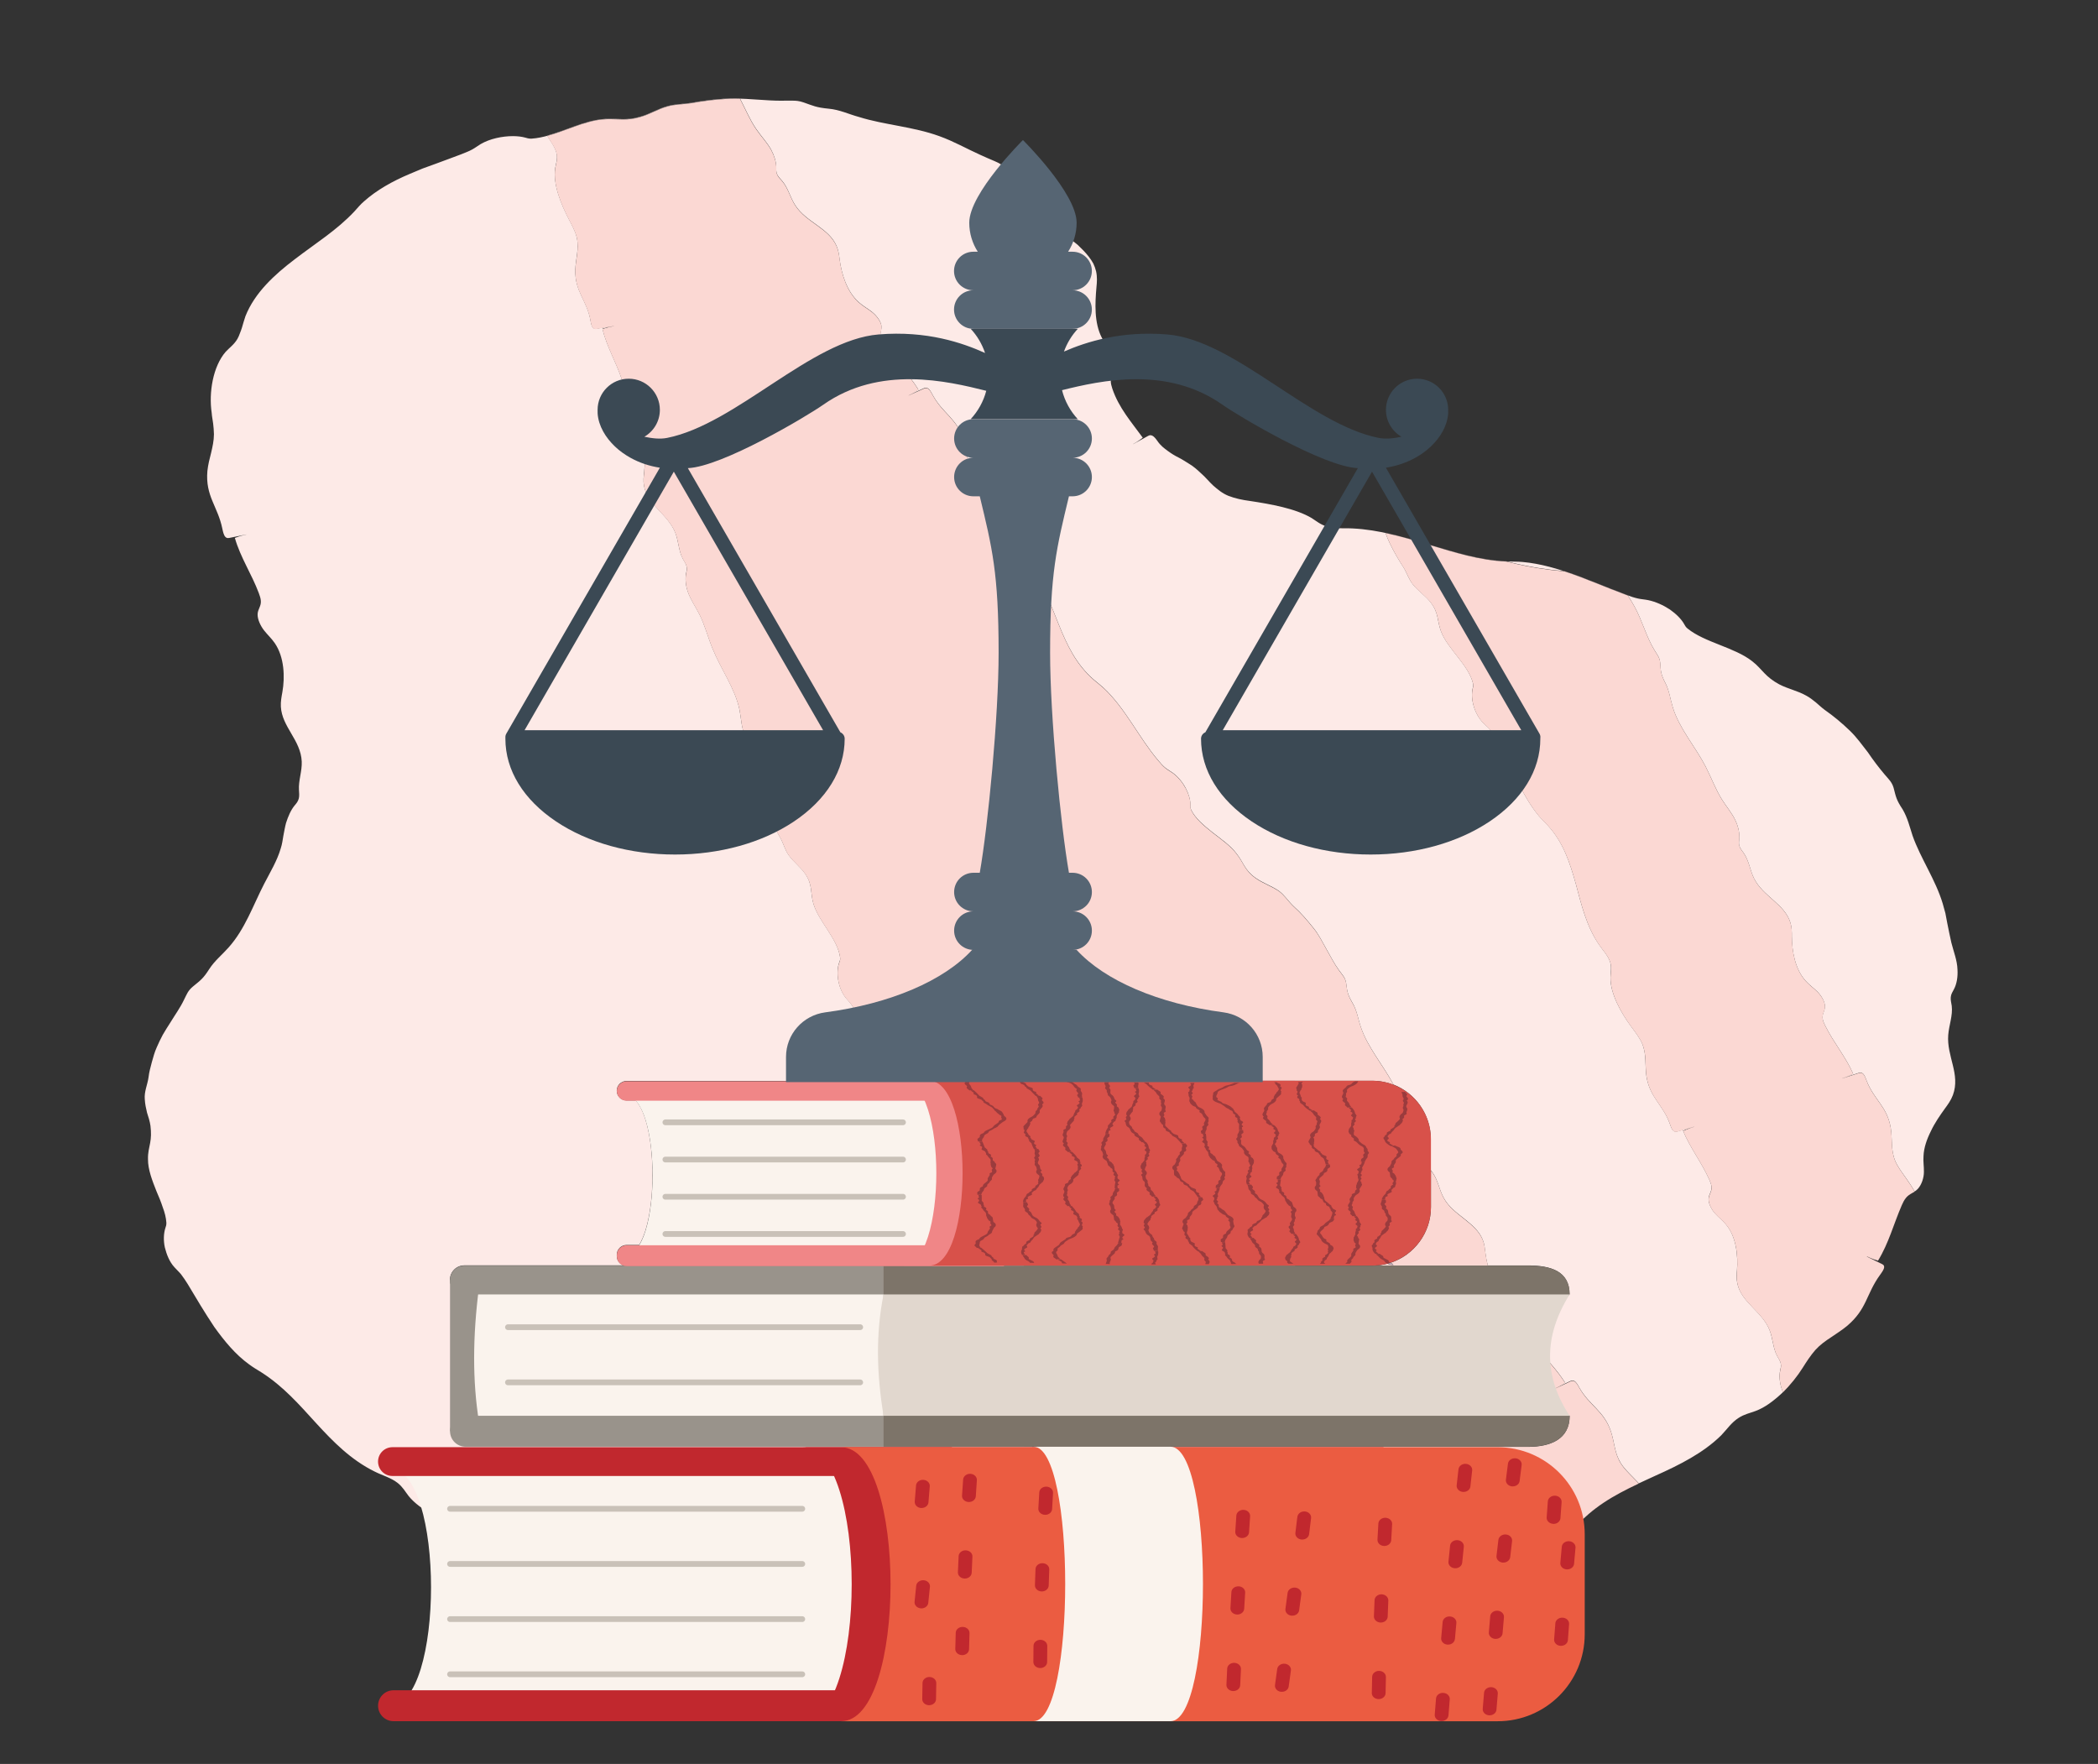 <?xml version="1.0" encoding="UTF-8"?> <svg xmlns="http://www.w3.org/2000/svg" xmlns:xlink="http://www.w3.org/1999/xlink" id="Layer_1" viewBox="0 0 628 528"><rect x="0" y="0" width="628" height="528" fill="#333333" stroke="none"/><defs><style>.cls-1,.cls-2{fill:none;}.cls-3{clip-path:url(#clippath);}.cls-4{fill:#fbd8d3;}.cls-5{fill:#eb5c41;}.cls-6{fill:#f08687;}.cls-7{fill:#faf3ed;}.cls-8{fill:#fdeae7;}.cls-9{fill:#99938b;}.cls-10{fill:#7d7469;}.cls-11{fill:#b39faa;}.cls-12{fill:#c1282e;}.cls-13{fill:#d8514a;}.cls-14{fill:#e1d7ce;}.cls-15{fill:#9b3b3d;}.cls-16{fill:#566573;}.cls-17{fill:#3b4954;}.cls-18{clip-path:url(#clippath-1);}.cls-19{clip-path:url(#clippath-3);}.cls-20{clip-path:url(#clippath-2);}.cls-2{stroke:#c9c1b8;stroke-linecap:round;stroke-linejoin:round;stroke-width:1.72px;}</style><clipPath id="clippath"><rect class="cls-1" width="628" height="528"></rect></clipPath><clipPath id="clippath-1"><rect class="cls-1" width="628" height="528"></rect></clipPath><clipPath id="clippath-2"><path class="cls-1" d="m217.14,29.62c-3.43.2-6.84.64-10.16,1.25-2.48.4-4.82.31-7.21,1-3.01.83-5.16,2.34-8.18,3.17-2.77.82-4.79.74-6.96.66-1.31-.05-2.68-.1-4.31.05-7,.66-14.27,5.32-21.24,5.77-.77.05-1.33-.15-1.9-.31-3.43-.97-9.41-.34-13.3,1.93-.86.52-1.59,1.09-2.49,1.59-1.03.58-2.26,1.01-3.43,1.5-2.43.96-4.98,1.82-7.56,2.81-1.3.47-2.6.95-3.91,1.42l-3.84,1.61c-5.13,2.15-9.95,4.86-13.69,8.21-1.08.91-1.94,2-2.89,3.02-5.27,5.63-11.67,9.57-17.81,14.29-6.11,4.64-12.05,10.08-14.81,17.08-.4,1.13-.69,2.3-1.05,3.44-.18.57-.38,1.13-.61,1.68-.19.57-.43,1.12-.73,1.65-.97,1.68-2.35,2.6-3.55,3.91-3.77,4.36-5.08,12.14-4.16,18.28.06,1.06.31,2.11.43,3.16.14,1.05.2,2.11.24,3.19-.01,2-.43,3.79-.84,5.57-.47,1.78-.92,3.54-1.12,5.45-.66,7.54,3.11,10.56,4.49,17.3.19.87.39,1.88.9,2.43.41.43.85.38,1.23.3l5.01-1.03v.03c-.76.16-1.53.35-2.28.6-.38.12-.75.26-1.12.4,1.69,5.9,4.98,10.72,7.17,16.51.29.78.56,1.56.62,2.32.12,1.64-.9,2.44-.97,3.99-.05,1.59.89,3.53,1.94,4.87,1.06,1.34,2.2,2.34,3.19,3.79,2.89,4.2,3.07,10.2,2.28,14.69-.25,1.38-.52,2.8-.45,4.35.19,3.06,1.62,5.48,3.1,8.02,1.5,2.53,3,5.18,3.14,8.39.12,2.92-1.01,5.72-.83,8.52.05.85.15,1.72-.05,2.55-.24.92-.75,1.5-1.26,2.11-1.13,1.38-1.92,3.26-2.55,5.21-.34,1.26-.53,2.53-.79,3.79-.22,1.26-.37,2.55-.79,3.81-1.06,3.68-3.15,7.1-4.96,10.61-3.32,6.43-5.73,13.55-10.67,19.08-1.93,2.17-4.19,3.97-5.76,6.43-1.84,2.89-2.6,3.34-4.91,5.25-1.51,1.29-1.77,2.2-2.67,3.98-1.12,2.34-2.72,4.54-4.16,6.92-.73,1.18-1.51,2.34-2.19,3.55-.65,1.23-1.27,2.47-1.8,3.72-.65,1.42-1.06,2.95-1.48,4.46-.4,1.51-.82,3-.99,4.55-.33,2.28-1.33,4.25-1.12,6.58.08,1.45.37,2.73.67,3.99.42,1.28.83,2.53,1.03,3.94.23,2.08.19,3.57-.09,5.08-.28,1.5-.71,2.99-.65,4.9-.03,3.11,1.27,6.41,2.54,9.61.7,1.6,1.35,3.18,1.86,4.75.59,1.55,1.01,3.1,1.1,4.65.03.68-.16,1.17-.32,1.66-.48,1.5-.61,3.61-.14,5.74.53,2.1,1.37,4.32,2.88,5.94.65.74,1.34,1.34,1.97,2.11.7.89,1.35,1.9,1.99,2.9,2.48,4.16,5.1,8.57,7.97,12.86,3.01,4.19,6.31,8.24,10.43,11.2,1.14.85,2.36,1.59,3.59,2.33,6.72,4.27,11.43,9.76,16.48,15.28,5.03,5.48,10.38,10.96,17.53,14.48,2.27,1.16,4.9,1.84,6.87,3.41,1.56,1.26,2.23,2.57,3.27,3.9,3.47,4.34,10.82,7.78,17.26,9.69,2.19.72,4.47,1.29,6.56,2.32,3.88,1.91,6.13,4.71,9.48,6.98,6.63,4.44,11.44,3.58,18.52,6.42.91.37,1.96.83,2.76.79.64-.03.84-.38,1-.7l1.98-4.08h.04c-.29.64-.57,1.27-.78,1.92-.11.34-.2.68-.29,1.03,6.38,2.41,12.89,2.75,19.54,4.68.9.26,1.81.47,2.55.86,1.63.82,1.82,2.01,3.28,2.93,1.51.93,3.94,1.33,5.82,1.3,1.88,0,3.49-.35,5.45-.36,5.68-.06,11.71,2.79,16.29,5.18,1.39.78,2.83,1.58,4.6,2.12,3.48,1.1,6.81.67,10.13.13,3.33-.55,6.65-1.12,10.34-.71,3.34.34,6.51,1.58,9.81,1.58.26,0,.53,0,.79-.01.74-.02,1.47-.03,2.19.11,1.07.2,1.77.65,2.52,1.04,1.7.85,4.04,1.47,6.47,1.71,3.13.29,6.16-.03,9.26-.18,2.45-.09,4.9.06,7.35.22,2.05.13,4.11.26,6.18.25,4.16-.03,8.33-.44,12.45-.72,4.12-.42,8.18-.71,12.2-.33,3.15.35,6.13.85,9.37.67,3.78-.25,4.65.02,7.74.71,2.05.37,3.07,0,5.25-.34,2.82-.44,5.79-.55,8.8-.64,3-.14,6.03-.35,8.95-.8,3.36-.52,6.69-1.21,9.9-2.18,2.41-.66,4.74-.77,7.04-1.62,2.9-1.05,4.88-2.72,7.77-3.85,4.27-1.69,6.89-.8,11.14-1.52,6.89-1.18,13.72-6.28,20.64-7.15.76-.09,1.34.07,1.91.2,3.47.72,9.39-.11,13.09-2.61.83-.55,1.52-1.14,2.39-1.67,1-.6,2.18-1.1,3.33-1.63,9.47-4.06,21.01-7.39,28.95-13.54,1.11-.88,2.1-1.85,3.14-2.76,5.88-5.09,12.9-8.21,20.06-11.47,7.15-3.21,14.28-6.76,19.72-12.11,1.7-1.76,3.04-3.83,5.2-5.2,1.7-1.11,3.33-1.41,5.03-2.05,2.82-1.04,5.47-3.06,7.95-5.37,2.39-2.38,4.59-5.08,6.23-7.71,1.15-1.81,2.3-3.6,3.76-5.28,1.39-1.53,2.98-2.67,4.63-3.74,1.6-1.1,3.25-2.13,4.81-3.41,6.08-5.15,5.7-9.51,9.91-15.31.54-.76,1.19-1.62,1.24-2.32.04-.56-.33-.78-.67-.95l-4.49-2.21.02-.03c.7.34,1.41.65,2.15.91.37.13.75.25,1.14.36,3.29-5.39,4.64-10.91,7.14-16.65.34-.77.71-1.53,1.22-2.15,1.09-1.35,2.43-1.46,3.59-2.68,1.15-1.27,1.81-3.37,1.82-5.04.04-1.66-.26-3.09-.12-4.79.1-2.49.99-5.02,2.2-7.44,1.14-2.44,2.74-4.74,4.18-6.74.91-1.22,1.83-2.5,2.42-4.07,2.31-6.29-1.91-11.57-1.4-18,.23-2.94,1.4-5.81,1.05-8.7-.12-.88-.39-1.75-.29-2.62.09-.96.56-1.61.93-2.32.86-1.59,1.21-3.74,1.08-5.91-.09-2.8-1.16-5.38-1.83-8.05-.41-1.95-.88-3.9-1.24-5.87-.19-.99-.35-1.98-.56-2.96-.25-.98-.51-1.95-.81-2.92-2.16-7.17-6.64-13.54-9.01-20.28-.87-2.67-1.48-5.33-2.98-7.89-1.93-2.9-1.99-3.73-2.71-6.48-.56-1.8-1.4-2.45-2.73-4.03-1.73-2.05-3.4-4.24-4.96-6.56-1.72-2.2-3.36-4.52-5.39-6.47-2.33-2.26-4.85-4.37-7.53-6.24-.98-.72-1.8-1.51-2.66-2.25-.89-.72-1.79-1.42-2.87-2.01-2.68-1.51-5.39-1.98-8.12-3.4-2-1.08-3.23-2.14-4.36-3.28-1.13-1.13-2.1-2.4-3.74-3.65-5.28-4.14-14.18-5.58-19.3-9.75-.58-.45-.8-.93-1.06-1.39-.79-1.41-2.32-2.97-4.23-4.31-1.94-1.28-4.26-2.34-6.52-2.81-1.02-.21-2-.25-3.03-.48-1.19-.25-2.41-.7-3.6-1.14-9.75-3.58-20.35-8.86-30.95-9.8-1.49-.12-2.98-.09-4.46-.15-8.29-.3-15.67-2.7-23.32-4.96-7.64-2.29-15.15-4.54-23.12-4.93-.75-.04-1.51-.04-2.27-.04-1.83,0-3.68,0-5.42-.53-1.95-.6-3.1-1.61-4.54-2.53-4.82-2.87-12.26-4.18-18.52-5.13-2.2-.28-4.32-.72-6.39-1.52-1.9-.77-3.26-1.97-4.57-3.09-1.28-1.18-2.31-2.51-3.62-3.64-1.23-1.18-2.31-2.1-3.47-2.79-1.14-.71-2.13-1.38-3.27-1.95-1.15-.55-2.19-1.21-3.25-1.99-1.07-.77-2.2-1.64-3.06-2.93-.47-.64-.99-1.39-1.65-1.66-.53-.22-.92-.03-1.26.15l-4.36,2.41h0s-.01-.03-.01-.03c.67-.37,1.33-.77,1.95-1.21.31-.22.62-.45.92-.69-3.4-4.67-7.17-8.93-9.11-14.69-.25-.77-.47-1.54-.45-2.29.02-1.61,1.13-2.34,1.36-3.84.24-1.54-.46-3.53-1.33-4.97-.87-1.43-1.89-2.54-2.7-4.09-2.35-4.48-2.05-10.41-1.62-15.2.14-1.47.26-3.01-.11-4.7-.2-.83-.48-1.61-.83-2.34-.4-.72-.86-1.4-1.35-2.04-.99-1.29-2.14-2.43-3.31-3.54-1.27-1.07-2.63-2.06-3.85-3.15-.61-.55-1.2-1.11-1.75-1.72-.59-.59-1.21-1.18-1.75-1.85-1-1.2-1.73-2.57-2.61-3.85-.95-1.22-1.94-2.43-3.18-3.41-.75-.6-1.57-1.13-2.26-1.77-.73-.73-.94-1.48-1.27-2.21-.38-.81-.93-1.68-1.62-2.54-.74-.8-1.65-1.57-2.62-2.28-1.28-.88-2.56-1.72-4-2.31-1.43-.62-2.86-1.2-4.25-1.86-4.09-1.82-7.96-4.06-12.25-5.59-7.89-2.88-16.47-3.37-24.08-5.76-3.02-.81-5.79-2.19-9.07-2.48-3.82-.37-4.61-.87-7.58-1.9-1.59-.55-2.62-.53-4.11-.51-.37,0-.77.01-1.21,0-2.69.09-5.47-.11-8.26-.3-2.33-.16-4.68-.32-7-.32-.92,0-1.84.03-2.75.09"></path></clipPath><clipPath id="clippath-3"><rect class="cls-1" width="628" height="528"></rect></clipPath></defs><g class="cls-3"><g class="cls-18"><path class="cls-8" d="m301.09,493.04c-1.95,0-3.9-.12-5.85-.25-1.94-.12-3.88-.25-5.82-.25-.51,0-1.02,0-1.53.03-2.2.11-4.36.3-6.55.3-.9,0-1.8-.03-2.71-.12-2.43-.23-4.77-.85-6.47-1.71-.75-.39-1.45-.84-2.52-1.04-.48-.1-.97-.12-1.46-.12-.24,0-.49,0-.73.01-.24,0-.49.01-.73.01h-.06c-3.3,0-6.47-1.24-9.81-1.58-.87-.1-1.72-.14-2.56-.14-2.7,0-5.23.44-7.78.85-1.81.29-3.62.55-5.46.55-1.54,0-3.09-.18-4.67-.69-1.77-.53-3.21-1.34-4.6-2.11-4.53-2.37-10.5-5.18-16.12-5.18-.06,0-.11,0-.17,0-1.96.02-3.57.36-5.45.36h-.15c-1.86,0-4.2-.4-5.67-1.3-1.46-.91-1.65-2.1-3.28-2.93-.74-.39-1.66-.6-2.55-.86-6.65-1.93-13.16-2.27-19.54-4.68.08-.35.18-.69.29-1.03.21-.65.48-1.28.78-1.9h-.04s-1.98,4.07-1.98,4.07c-.15.32-.36.66-1,.69-.03,0-.07,0-.1,0-.79,0-1.79-.44-2.66-.79-7.08-2.85-11.88-1.99-18.52-6.43-3.35-2.27-5.6-5.07-9.48-6.98-2.1-1.03-4.37-1.6-6.56-2.32-6.43-1.91-13.79-5.35-17.26-9.69-1.04-1.33-1.71-2.65-3.27-3.9-1.97-1.57-4.6-2.26-6.87-3.41-7.15-3.51-12.5-8.99-17.53-14.48-5.05-5.52-9.77-11.01-16.48-15.28-1.23-.75-2.45-1.48-3.59-2.33-4.12-2.96-7.42-7.01-10.43-11.2-2.87-4.29-5.49-8.7-7.97-12.86-.64-1-1.29-2.02-1.99-2.91-.63-.76-1.32-1.37-1.97-2.11-1.51-1.62-2.35-3.84-2.88-5.94-.46-2.13-.34-4.23.14-5.74.17-.49.35-.98.32-1.66-.1-1.55-.51-3.1-1.1-4.65-.51-1.57-1.16-3.16-1.86-4.75-1.27-3.21-2.57-6.51-2.54-9.61-.06-1.92.37-3.4.65-4.9.28-1.51.33-3,.09-5.08-.2-1.4-.61-2.66-1.03-3.94-.3-1.26-.59-2.55-.67-3.99-.21-2.32.79-4.3,1.12-6.58.17-1.55.59-3.04.99-4.55.42-1.5.83-3.04,1.48-4.46.53-1.25,1.14-2.49,1.79-3.72.67-1.21,1.46-2.38,2.19-3.55,1.44-2.37,3.05-4.58,4.16-6.92.9-1.78,1.16-2.7,2.67-3.98,2.31-1.9,3.07-2.36,4.91-5.25,1.58-2.46,3.84-4.26,5.76-6.43,4.95-5.53,7.35-12.64,10.67-19.08,1.81-3.51,3.9-6.93,4.96-10.61.42-1.26.57-2.54.79-3.81.25-1.26.45-2.52.79-3.79.63-1.95,1.42-3.83,2.55-5.21.52-.61,1.03-1.19,1.27-2.11.2-.83.1-1.7.05-2.55-.18-2.8.95-5.6.83-8.52-.14-3.21-1.65-5.86-3.14-8.39-1.48-2.54-2.92-4.96-3.11-8.02-.08-1.55.2-2.97.45-4.35.8-4.49.61-10.49-2.28-14.69-1-1.45-2.14-2.45-3.19-3.79-1.05-1.34-1.99-3.29-1.94-4.87.07-1.54,1.09-2.35.97-3.99-.05-.75-.32-1.54-.61-2.32-2.18-5.8-5.48-10.62-7.17-16.51.37-.15.74-.28,1.12-.4.75-.25,1.51-.43,2.29-.6v-.03s-5.02,1.02-5.02,1.02c-.14.03-.29.05-.44.05-.26,0-.53-.08-.79-.35-.51-.55-.71-1.56-.9-2.43-1.37-6.75-5.14-9.76-4.48-17.3.21-1.91.65-3.66,1.12-5.45.41-1.78.83-3.57.84-5.57-.04-1.08-.1-2.14-.24-3.19-.12-1.06-.37-2.1-.43-3.16-.92-6.14.39-13.92,4.16-18.28,1.2-1.3,2.58-2.22,3.55-3.91.3-.53.54-1.08.73-1.65.23-.55.43-1.11.61-1.68.36-1.14.64-2.31,1.05-3.44,2.76-7,8.7-12.45,14.81-17.08,6.15-4.72,12.54-8.66,17.81-14.29.94-1.01,1.8-2.11,2.89-3.02,3.73-3.34,8.56-6.06,13.69-8.21l3.84-1.61c1.31-.48,2.61-.95,3.91-1.42,2.57-.99,5.13-1.85,7.56-2.81,1.18-.49,2.4-.91,3.43-1.5.9-.5,1.62-1.07,2.49-1.59,2.71-1.59,6.44-2.37,9.62-2.37,1.38,0,2.65.15,3.69.44.5.14,1,.31,1.65.31.08,0,.16,0,.24,0,6.97-.46,14.23-5.11,21.24-5.77.83-.08,1.59-.1,2.31-.1s1.35.02,2,.05c.65.02,1.28.05,1.92.05,1.52,0,3.09-.13,5.04-.71,3.02-.83,5.17-2.34,8.18-3.17,2.39-.69,4.73-.6,7.21-1,3.32-.61,6.73-1.05,10.16-1.25.91-.06,1.83-.09,2.75-.09,2.32,0,4.66.16,6.99.32,2.33.16,4.65.32,6.91.32.45,0,.9,0,1.35-.02.11,0,.22,0,.32,0,.32,0,.61,0,.89,0,.28,0,.54,0,.79,0,1.11,0,2.03.07,3.32.51,2.97,1.03,3.76,1.53,7.58,1.9,3.28.29,6.05,1.67,9.07,2.48,7.61,2.39,16.19,2.87,24.08,5.75,4.29,1.54,8.17,3.77,12.25,5.6,1.39.66,2.83,1.24,4.25,1.86,1.45.59,2.72,1.44,4,2.31.97.71,1.88,1.47,2.62,2.28.69.86,1.25,1.72,1.62,2.54.33.73.54,1.48,1.27,2.21.68.64,1.51,1.17,2.25,1.77,1.24.98,2.24,2.19,3.18,3.41.87,1.28,1.6,2.64,2.61,3.84.54.67,1.16,1.26,1.75,1.85.55.61,1.14,1.17,1.75,1.72,1.22,1.1,2.58,2.09,3.85,3.15,1.16,1.11,2.31,2.25,3.31,3.54.5.64.95,1.32,1.35,2.04.35.73.63,1.51.83,2.34.37,1.68.26,3.23.11,4.7-.43,4.79-.73,10.72,1.62,15.2.81,1.54,1.83,2.66,2.7,4.09.87,1.43,1.57,3.42,1.33,4.97-.23,1.5-1.35,2.22-1.36,3.84-.02.75.2,1.52.45,2.29,1.94,5.76,5.71,10.02,9.11,14.69-.3.24-.6.47-.91.69-.62.44-1.27.84-1.95,1.21v.02s.02.01.02.01l4.36-2.41c.23-.13.48-.25.78-.25.14,0,.3.03.47.1.66.27,1.18,1.02,1.65,1.66.86,1.28,1.99,2.16,3.06,2.93,1.06.78,2.1,1.43,3.25,1.99,1.13.57,2.12,1.25,3.27,1.95,1.16.69,2.24,1.62,3.47,2.79,1.32,1.13,2.35,2.47,3.62,3.64,1.31,1.13,2.67,2.32,4.57,3.09,2.07.8,4.19,1.23,6.39,1.52,6.26.95,13.71,2.26,18.52,5.13,1.44.92,2.59,1.93,4.54,2.53,1.68.51,3.46.53,5.23.53h.34c.71,0,1.42,0,2.12.04,7.97.39,15.48,2.64,23.12,4.93,7.65,2.26,15.03,4.66,23.32,4.96,1.48.06,2.97.02,4.46.15,10.6.94,21.2,6.23,30.95,9.8,1.19.45,2.41.89,3.6,1.14,1.03.23,2.02.27,3.03.48,2.27.47,4.58,1.53,6.52,2.81,1.91,1.34,3.44,2.9,4.23,4.31.26.46.49.94,1.06,1.39,5.12,4.16,14.02,5.61,19.3,9.75,1.64,1.25,2.61,2.52,3.74,3.65,1.12,1.14,2.36,2.2,4.36,3.28,2.73,1.43,5.44,1.89,8.12,3.4,1.08.59,1.98,1.29,2.86,2.01.87.74,1.69,1.53,2.66,2.25,2.68,1.87,5.2,3.98,7.54,6.24,2.03,1.95,3.67,4.27,5.39,6.47,1.56,2.31,3.23,4.51,4.96,6.56,1.33,1.58,2.17,2.24,2.73,4.03.72,2.75.78,3.58,2.71,6.48,1.5,2.56,2.1,5.22,2.98,7.89,2.37,6.74,6.85,13.11,9.01,20.28.29.97.56,1.94.81,2.92.21.98.37,1.98.56,2.96.36,1.98.82,3.92,1.23,5.87.67,2.67,1.74,5.25,1.83,8.05.13,2.17-.22,4.32-1.08,5.91-.37.71-.84,1.37-.93,2.32-.1.87.17,1.74.29,2.62.35,2.89-.82,5.77-1.05,8.7-.51,6.42,3.71,11.71,1.4,18-.59,1.57-1.52,2.85-2.42,4.07-1.44,2-3.04,4.3-4.18,6.74-1.21,2.42-2.1,4.95-2.2,7.44-.13,1.7.16,3.12.12,4.79,0,1.67-.66,3.78-1.82,5.04-.31.33-.63.57-.96.78-.86-1.52-1.82-2.98-2.8-4.32-1.11-1.58-2.3-3.13-3.05-4.92-1.34-3.33-.77-6.44-1.3-9.75-1.05-6.51-5.06-8.46-7.28-14.31-.28-.75-.58-1.64-1.14-2.06-.22-.17-.44-.22-.65-.22s-.41.06-.6.12l-4.83,1.57v-.03c.73-.24,1.47-.51,2.18-.83.36-.16.71-.33,1.06-.51-2.27-5.13-5.8-9.24-8.37-14.38-.34-.69-.66-1.39-.76-2.08-.23-1.5.73-2.34.69-3.78-.06-1.47-1.14-3.19-2.27-4.32-1.14-1.14-2.36-1.95-3.47-3.18-3.24-3.55-4.13-9-4.17-13.31,0-1.33.01-2.7-.42-4.13-1.7-5.65-8.2-7.85-10.9-13.29-1.22-2.47-1.49-5.25-3.04-7.51-.47-.69-1.05-1.33-1.31-2.1-.29-.84-.12-1.54-.06-2.26.13-1.59-.26-3.51-1.08-5.32-1.05-2.32-2.77-4.27-4.12-6.43-1.95-3.15-3.19-6.6-4.89-9.89-3.13-6.03-7.94-11.45-9.81-17.69-.76-2.43-1.01-4.9-2.21-7.25-1.41-2.75-1.38-3.5-1.56-6.03-.15-1.68-.81-2.33-1.74-3.88-2.46-3.99-3.65-8.89-6.01-13.1-.61-1.11-1.28-2.2-1.98-3.28-.18-.07-.36-.13-.54-.2-5.88-2.16-12.08-4.94-18.39-7.01-5.2-.44-10.42-1.27-15.65-2.52-.59-.14-1.17-.29-1.75-.43-8.13-.36-15.4-2.72-22.93-4.94-4.42-1.33-8.8-2.64-13.25-3.59.37,1.03.78,2.04,1.25,3.02,1.19,2.5,2.6,4.93,4.12,7.26,1.09,1.76,1.56,3.57,2.87,5.2,1.67,2.05,3.76,3.32,5.36,5.43,2.38,3.12,1.81,5.32,3.03,8.59,2,5.27,8.29,10.07,9.58,15.59.14.6-.01,1.08-.12,1.55-.69,2.89.45,7.51,3.23,10.31.62.63,1.29,1.14,1.89,1.8.69.76,1.26,1.68,1.8,2.59,4.44,7.43,7.27,16.63,12.92,23.4.8.95,1.73,1.83,2.58,2.75,4.8,5.16,6.7,11.35,8.46,17.55,1.67,6.24,3.12,12.53,6.87,18.09,1.19,1.79,2.84,3.42,3.45,5.46.46,1.63.09,2.95.05,4.41-.09,4.8,3.07,10.6,6.43,15.08,1.13,1.56,2.35,3.09,3.1,4.87,1.34,3.31.75,6.43,1.25,9.71,1.01,6.46,4.96,8.44,7.03,14.3.27.75.54,1.64,1.09,2.07.23.18.45.24.67.24.2,0,.39-.05.58-.11l4.87-1.47v.03c-.74.23-1.48.48-2.2.79-.36.15-.72.31-1.07.49,2.14,5.15,5.49,9.36,7.83,14.56.31.7.6,1.41.67,2.1.17,1.5-.84,2.31-.88,3.74-.03,1.47.95,3.22,2.02,4.4,1.07,1.18,2.25,2.04,3.28,3.32,3.03,3.69,3.52,9.19,3.22,13.47-.1,1.32-.21,2.68.1,4.13,1.25,5.7,7.45,8.34,9.66,13.96.99,2.55.97,5.33,2.25,7.71.39.72.89,1.41,1.07,2.19.2.86-.05,1.55-.19,2.25-.3,1.57-.14,3.51.47,5.37.12.35.25.69.39,1.03-.09.09-.18.18-.28.28-2.48,2.31-5.13,4.34-7.95,5.37-1.7.64-3.33.94-5.03,2.05-2.16,1.37-3.51,3.44-5.2,5.2-5.43,5.36-12.56,8.9-19.72,12.11-1.66.76-3.32,1.51-4.95,2.28-.52-.56-1.04-1.1-1.56-1.62-1.38-1.41-2.82-2.79-3.87-4.45-1.9-3.1-1.86-6.26-2.93-9.45-2.1-6.29-6.41-7.7-9.51-13.21-.4-.71-.82-1.55-1.45-1.9-.2-.11-.38-.15-.55-.15-.26,0-.49.1-.7.2l-4.53,2.12-.02-.03c.7-.33,1.38-.68,2.03-1.08.33-.2.65-.41.97-.63-2.26-3.58-5.14-6.52-7.81-9.78.84-5.94,4.07-11.91,9.18-16.63,0-6.91-5.6-8.61-12.51-8.61h-11.97c-.32-1.27-.55-2.52-.7-3.69-.17-1.32-.26-2.67-.82-4.04-1.09-2.7-3.29-4.46-5.55-6.28-2.28-1.8-4.72-3.59-6.15-6.28-1.32-2.43-1.67-5.19-3.24-7.43-.19-.26-.39-.52-.58-.79v-9.26c0-7.45-4.63-13.81-11.17-16.37-3.12-5.86-7.73-11.15-9.77-17.18-.85-2.42-1.12-4.91-2.48-7.23-1.58-2.71-1.6-3.46-1.94-6.02-.29-1.69-1.04-2.3-2.12-3.8-1.42-1.94-2.52-4.13-3.76-6.31-1.23-2.18-2.34-4.45-3.95-6.41-1.83-2.27-3.7-4.5-5.93-6.47-1.59-1.51-2.58-3.2-4.34-4.54-2.34-1.6-4.78-2.31-7.04-3.94-3.33-2.36-3.51-4.59-5.75-7.36-1.73-2.29-4.48-4.2-7.1-6.23-2.57-2.07-5.13-4.16-6.39-6.75-.28-.57-.23-1.06-.23-1.54.02-2.94-2.05-7.18-5.26-9.52-.72-.52-1.48-.92-2.19-1.48-.82-.64-1.52-1.48-2.21-2.3-5.71-6.71-9.76-15.52-16.28-21.63-.92-.86-1.95-1.64-2.93-2.46-10.85-9.37-10.8-23.65-19.55-34.01-1.41-1.67-3.25-3.13-4.1-5.11-.66-1.58-.45-2.93-.58-4.39-.47-4.81-4.44-10.26-8.38-14.39-1.34-1.44-2.75-2.84-3.76-4.53-1.83-3.14-1.71-6.3-2.7-9.51-1.96-6.34-6.25-7.82-9.25-13.39-.39-.72-.8-1.56-1.42-1.92-.2-.12-.38-.16-.56-.16-.25,0-.48.09-.69.19l-4.47,2.03-.02-.03c.67-.31,1.33-.64,1.96-1.01.33-.2.66-.4.98-.62-2.95-4.85-7.05-8.55-10.26-13.4-.43-.65-.84-1.31-1.03-1.99-.42-1.46.41-2.4.19-3.83-.25-1.46-1.54-3.05-2.82-4.07-1.28-1.01-2.6-1.69-3.86-2.81-3.66-3.22-5.23-8.55-5.8-12.83-.16-1.32-.33-2.68-.92-4.07-2.35-5.46-9.06-7.05-12.39-12.22-1.51-2.35-2.07-5.1-3.86-7.22-.54-.64-1.19-1.24-1.52-1.97-.38-.81-.28-1.52-.28-2.23-.04-1.58-.6-3.43-1.52-5.18-1.24-2.21-3.02-4.06-4.46-6.17-1.98-2.88-3.27-6.09-4.89-9.17-.53-.02-1.06-.02-1.59-.02-.92,0-1.84.02-2.75.09-3.43.2-6.84.64-10.16,1.25-2.48.4-4.82.31-7.21,1-3.01.83-5.16,2.34-8.18,3.17-1.95.58-3.52.71-5.04.71-.64,0-1.27-.02-1.92-.05-.65-.02-1.3-.05-2-.05s-1.48.02-2.31.1c-5.44.52-11.04,3.44-16.54,4.93,1.05,1.79,2.45,3.45,2.84,5.43.32,1.63-.23,2.92-.45,4.35-.69,4.7,1.68,10.63,4.22,15.47.87,1.67,1.78,3.34,2.24,5.18.78,3.43-.34,6.42-.43,9.74-.17,6.53,3.44,9.02,4.54,15.12.14.78.28,1.7.75,2.2.24.26.51.33.78.33.15,0,.29-.02.43-.04l5.05-.88v.03c-.77.14-1.55.3-2.31.52-.38.11-.76.23-1.13.36,1.31,5.4,4.12,9.95,5.88,15.35.23.73.44,1.46.45,2.16.02,1.52-1.04,2.26-1.19,3.71-.14,1.49.73,3.29,1.72,4.53.99,1.24,2.12,2.16,3.06,3.49,2.79,3.84,3.01,9.34,2.58,13.63-.15,1.32-.32,2.69-.05,4.15,1.05,5.78,7.28,8.52,9.41,14.15.97,2.55.94,5.35,2.24,7.73.4.72.91,1.41,1.09,2.19.21.86-.03,1.55-.17,2.25-.28,1.58-.1,3.52.55,5.38.84,2.39,2.32,4.47,3.46,6.73,1.65,3.28,2.53,6.82,3.92,10.22,2.52,6.24,6.78,11.99,8.08,18.34.5,2.49.52,4.96,1.49,7.39,1.13,2.84,1.04,3.58.97,6.12,0,1.68.59,2.38,1.37,3.99,2.05,4.16,2.74,9.11,4.63,13.49,1.08,2.52,2.4,4.97,3.76,7.35.99,1.79,1.36,3.6,2.57,5.28,1.52,2.12,3.53,3.47,4.99,5.66,2.15,3.24,1.38,5.4,2.33,8.73,1.55,5.36,7.32,10.6,8.02,16.2.08.61-.13,1.08-.3,1.54-1.01,2.81-.4,7.48,2,10.51.54.68,1.14,1.25,1.65,1.96.59.82,1.04,1.79,1.47,2.74,2.86,6.35,4.52,13.77,7.7,20.2h-76.48c-1.6,0-2.91,1.3-2.91,2.91s1.3,2.91,2.91,2.91h2.75c6.36,6.9,6.7,34.17,1.03,43.27h-3.76c-1.62,0-2.92,1.31-2.92,2.92v.4c0,1.29.84,2.39,2,2.78h-47.63c-2.38,0-4.31,1.93-4.31,4.31s1.93,4.31,4.31,4.31h125.47v45.59h44.46c1.11,1.85,2.19,3.73,3.12,5.76.32.7.62,1.4.7,2.1.18,1.5-.8,2.32-.81,3.76,0,1.47,1.03,3.21,2.13,4.38,1.1,1.17,2.3,2,3.37,3.26,3.11,3.64,3.84,9.1,3.74,13.41-.04,1.33-.1,2.7.29,4.14,1.54,5.69,7.93,8.05,10.51,13.54,1.19,2.48,1.39,5.27,2.9,7.56.36.56.8,1.09,1.08,1.67-.17.01-.35.02-.54.03-.47.03-.93.04-1.39.04-2.71,0-5.28-.41-7.98-.71-1.33-.13-2.66-.18-4-.18-2.71,0-5.44.22-8.2.5-4.12.28-8.29.69-12.45.72-.11,0-.22,0-.33,0m43.68.49c-.48,0-.99-.04-1.59-.15-.8-.18-1.45-.33-2.04-.45,1.75-.04,3.5-.1,5.25-.17.8-.04,5.76-.36,7.81-.48,1.61-.21,7.51-.85,8.42-.97,6.46-.87,12.89-1.92,19.28-3.11-1.9.52-3.84.69-5.82,1.23-3.21.97-6.54,1.66-9.9,2.18-2.92.44-5.95.66-8.95.8-3.01.09-5.98.19-8.8.64-1.54.24-2.5.49-3.65.49"></path></g><g class="cls-20"><path class="cls-4" d="m417.15,324.71c-1.98-.77-4.14-1.2-6.4-1.2h-104.92l-.17-.12c-.38,0-.77-.02-1.15-.03.07.05.14.1.22.14h-14.72c-.1-.09-.22-.18-.27-.28l-.02-.24c-.17,0-.34,0-.51-.01-.2,0-.4-.02-.6-.02-.05.19-.06.37.06.56h-18.37c.4,0,.79.05,1.16.15h-7.45c-3.18-6.43-4.84-13.86-7.7-20.2-.43-.95-.88-1.92-1.47-2.74-.51-.71-1.11-1.28-1.65-1.96-2.41-3.03-3.02-7.7-2-10.51.17-.46.37-.92.3-1.54-.7-5.6-6.47-10.84-8.02-16.2-.95-3.32-.19-5.49-2.33-8.73-1.45-2.19-3.46-3.55-4.99-5.66-1.21-1.68-1.58-3.49-2.57-5.28-1.37-2.38-2.68-4.83-3.76-7.35-1.89-4.37-2.58-9.33-4.63-13.49-.78-1.61-1.38-2.31-1.37-3.99.06-2.54.16-3.28-.97-6.12-.97-2.43-.98-4.9-1.49-7.39-1.3-6.35-5.56-12.1-8.08-18.34-1.4-3.39-2.28-6.94-3.92-10.22-1.14-2.26-2.62-4.34-3.46-6.73-.65-1.86-.83-3.81-.55-5.38.13-.7.38-1.4.17-2.25-.18-.78-.7-1.47-1.09-2.19-1.3-2.38-1.26-5.17-2.24-7.73-2.13-5.63-8.36-8.37-9.41-14.15-.27-1.46-.1-2.83.05-4.15.43-4.29.21-9.79-2.58-13.63-.94-1.33-2.07-2.25-3.06-3.49-.99-1.24-1.87-3.04-1.72-4.53.15-1.45,1.22-2.19,1.19-3.71-.01-.7-.22-1.43-.45-2.16-1.77-5.4-4.57-9.95-5.89-15.35.38-.13.75-.25,1.14-.36.76-.22,1.53-.38,2.31-.52v-.03s-5.06.88-5.06.88c-.14.02-.28.05-.43.05-.27,0-.54-.07-.78-.33-.48-.5-.61-1.42-.75-2.2-1.1-6.1-4.71-8.59-4.54-15.12.09-3.32,1.21-6.3.43-9.74-.46-1.84-1.37-3.51-2.24-5.18-2.54-4.84-4.91-10.77-4.22-15.47.21-1.43.77-2.72.44-4.35-.39-1.98-1.79-3.64-2.84-5.43,5.5-1.49,11.1-4.42,16.54-4.93.83-.08,1.59-.1,2.31-.1s1.36.02,2,.05c.64.02,1.28.05,1.92.05,1.52,0,3.09-.13,5.04-.71,3.02-.83,5.17-2.34,8.18-3.17,2.39-.69,4.73-.6,7.22-1,3.32-.61,6.73-1.05,10.16-1.25.91-.06,1.83-.09,2.75-.09.53,0,1.06,0,1.59.02,1.62,3.08,2.91,6.29,4.89,9.17,1.44,2.1,3.23,3.96,4.47,6.17.92,1.74,1.49,3.59,1.52,5.18,0,.71-.09,1.42.28,2.23.33.74.98,1.33,1.52,1.97,1.79,2.12,2.36,4.87,3.87,7.22,3.34,5.17,10.04,6.75,12.39,12.22.6,1.38.76,2.75.93,4.07.57,4.28,2.14,9.61,5.8,12.83,1.26,1.12,2.58,1.79,3.86,2.81,1.28,1.01,2.57,2.61,2.82,4.07.23,1.42-.61,2.36-.19,3.82.19.68.6,1.34,1.03,1.99,3.21,4.85,7.31,8.55,10.26,13.4-.32.21-.65.42-.98.62-.63.37-1.29.7-1.96,1.01l.02.03,4.47-2.02c.21-.1.44-.19.69-.19.17,0,.36.04.56.16.62.36,1.03,1.21,1.42,1.92,3,5.57,7.29,7.05,9.25,13.39,1,3.22.88,6.37,2.7,9.52,1.01,1.68,2.42,3.09,3.76,4.53,3.95,4.13,7.92,9.58,8.38,14.39.14,1.46-.08,2.82.58,4.39.85,1.98,2.7,3.45,4.1,5.11,8.74,10.36,8.69,24.64,19.55,34.01.97.83,2,1.6,2.93,2.46,6.53,6.11,10.57,14.93,16.28,21.63.69.82,1.39,1.66,2.21,2.3.71.56,1.46.96,2.19,1.48,3.2,2.34,5.28,6.58,5.26,9.52,0,.48-.05.98.23,1.54,1.25,2.59,3.82,4.69,6.39,6.75,2.62,2.04,5.37,3.94,7.1,6.23,2.24,2.77,2.42,5,5.75,7.36,2.25,1.63,4.7,2.34,7.04,3.94,1.76,1.33,2.75,3.03,4.34,4.54,2.23,1.97,4.1,4.2,5.93,6.47,1.61,1.96,2.72,4.23,3.95,6.41,1.24,2.17,2.35,4.37,3.76,6.31,1.08,1.5,1.83,2.12,2.12,3.8.35,2.56.36,3.31,1.94,6.02,1.37,2.31,1.64,4.81,2.49,7.22,2.04,6.03,6.64,11.32,9.77,17.18m28.22,54.13h-144.85,110.22c1.6,0,3.15-.21,4.62-.61.11.05.22.1.32.15l.2.15c.41.02.82.05,1.22.08-.18-.23-.4-.46-.82-.66,6.99-2.32,12.04-8.91,12.04-16.68v-10.92c.19.26.4.52.58.79,1.57,2.24,1.91,5,3.24,7.43,1.44,2.68,3.88,4.48,6.15,6.28,2.26,1.82,4.46,3.58,5.55,6.28.56,1.37.65,2.72.82,4.04.15,1.17.38,2.42.7,3.69m-104.24,114.08c-1.13-.23-2.04-.35-3.36-.35-.52,0-1.11.02-1.8.06-.28-.58-.71-1.12-1.08-1.67-1.51-2.29-1.71-5.08-2.9-7.57-2.58-5.49-8.97-7.85-10.51-13.54-.39-1.44-.33-2.81-.29-4.14.1-4.31-.63-9.77-3.74-13.41-1.06-1.26-2.26-2.1-3.37-3.26-1.1-1.17-2.13-2.9-2.13-4.38,0-1.44.99-2.26.81-3.76-.08-.69-.38-1.4-.7-2.1-.92-2.04-2.01-3.92-3.12-5.76h148.39c6.91,0,12.51-2.35,12.51-9.26-7.51-4.82-10.23-12.24-9.18-19.7,2.67,3.26,5.55,6.2,7.81,9.78-.32.22-.64.43-.97.63-.65.4-1.33.75-2.03,1.08l.02.03,4.53-2.12c.21-.1.44-.2.7-.2.17,0,.35.04.55.15.62.35,1.05,1.19,1.45,1.9,3.11,5.51,7.41,6.92,9.51,13.21,1.06,3.19,1.02,6.35,2.93,9.45,1.05,1.66,2.49,3.04,3.87,4.45.52.52,1.04,1.06,1.56,1.62-5.4,2.54-10.59,5.29-15.1,9.19-1.05.92-2.03,1.89-3.14,2.76-7.95,6.15-19.49,9.48-28.95,13.54-1.15.52-2.33,1.03-3.33,1.63-.87.53-1.56,1.12-2.39,1.66-2.85,1.93-7.01,2.86-10.36,2.86-1,0-1.93-.08-2.73-.25-.46-.1-.92-.23-1.47-.23-.14,0-.29,0-.44.03-6.92.87-13.75,5.97-20.64,7.15-4.25.72-6.87-.17-11.14,1.52-2.9,1.14-4.87,2.81-7.77,3.85-.4.15-.81.28-1.22.39-6.39,1.19-12.82,2.24-19.28,3.11-.9.12-6.81.77-8.42.97-2.05.12-7.01.45-7.81.48-1.75.08-3.5.13-5.25.17"></path><path class="cls-4" d="m533.71,416.78c-.14-.34-.27-.68-.39-1.03-.61-1.86-.78-3.8-.47-5.37.14-.7.39-1.39.19-2.25-.17-.78-.68-1.47-1.07-2.19-1.28-2.38-1.26-5.17-2.25-7.71-2.22-5.61-8.41-8.26-9.66-13.95-.31-1.45-.2-2.81-.1-4.13.29-4.28-.19-9.78-3.22-13.47-1.03-1.28-2.21-2.14-3.28-3.32-1.07-1.18-2.05-2.93-2.02-4.4.04-1.43,1.05-2.24.88-3.74-.07-.69-.36-1.4-.67-2.1-2.34-5.21-5.68-9.41-7.83-14.56.35-.17.71-.33,1.07-.49.72-.3,1.46-.56,2.21-.79v-.03s-4.88,1.47-4.88,1.47c-.18.05-.37.11-.58.11-.21,0-.44-.06-.67-.24-.55-.43-.82-1.31-1.09-2.07-2.07-5.86-6.02-7.84-7.03-14.3-.5-3.29.09-6.4-1.25-9.71-.75-1.78-1.97-3.31-3.1-4.87-3.36-4.49-6.51-10.29-6.43-15.08.04-1.46.42-2.79-.05-4.41-.61-2.05-2.26-3.67-3.45-5.46-3.74-5.56-5.19-11.85-6.87-18.09-1.76-6.2-3.67-12.39-8.46-17.55-.86-.92-1.78-1.79-2.58-2.75-5.65-6.77-8.48-15.97-12.92-23.4-.54-.9-1.11-1.83-1.8-2.59-.6-.66-1.27-1.18-1.89-1.8-2.78-2.8-3.93-7.42-3.23-10.31.11-.47.27-.95.12-1.55-1.29-5.52-7.58-10.32-9.58-15.59-1.22-3.27-.65-5.47-3.03-8.59-1.61-2.11-3.69-3.38-5.36-5.43-1.31-1.64-1.78-3.45-2.87-5.2-1.51-2.34-2.92-4.76-4.11-7.26-.47-.98-.88-1.99-1.25-3.02,4.45.95,8.83,2.26,13.25,3.59,7.53,2.22,14.8,4.59,22.93,4.94.58.15,1.16.29,1.75.43,5.23,1.25,10.45,2.07,15.65,2.52,6.32,2.07,12.51,4.85,18.39,7.01.18.07.36.13.54.2.7,1.07,1.37,2.16,1.98,3.27,2.36,4.21,3.55,9.11,6.01,13.1.93,1.55,1.59,2.2,1.74,3.88.18,2.54.15,3.29,1.56,6.03,1.2,2.35,1.45,4.81,2.21,7.25,1.88,6.24,6.68,11.66,9.81,17.69,1.7,3.29,2.93,6.74,4.89,9.89,1.35,2.16,3.07,4.11,4.12,6.43.82,1.81,1.2,3.73,1.08,5.32-.06.71-.24,1.42.06,2.25.26.76.84,1.41,1.31,2.1,1.55,2.27,1.82,5.04,3.04,7.51,2.71,5.44,9.2,7.64,10.9,13.29.43,1.43.42,2.8.42,4.13.04,4.31.93,9.75,4.17,13.31,1.11,1.23,2.33,2.04,3.47,3.18,1.14,1.14,2.22,2.85,2.27,4.32.04,1.44-.92,2.28-.69,3.78.1.69.42,1.39.76,2.08,2.57,5.13,6.09,9.25,8.37,14.38-.35.18-.7.35-1.06.51-.71.32-1.45.59-2.19.83v.03s4.84-1.57,4.84-1.57c.19-.06.39-.12.59-.12s.43.06.65.22c.56.42.86,1.31,1.14,2.06,2.22,5.85,6.23,7.8,7.28,14.31.53,3.31-.04,6.42,1.3,9.75.75,1.78,1.94,3.34,3.05,4.92.98,1.34,1.94,2.81,2.8,4.32-.9.58-1.83.9-2.63,1.89-.51.62-.88,1.38-1.22,2.15-2.5,5.74-3.85,11.26-7.14,16.65-.39-.11-.76-.23-1.14-.36-.74-.26-1.45-.58-2.15-.91l-.02.03,4.49,2.21c.33.16.67.36.67.86,0,.03,0,.06,0,.09-.05.71-.71,1.57-1.24,2.32-4.21,5.8-3.83,10.16-9.91,15.31-1.57,1.28-3.22,2.32-4.81,3.41-1.65,1.07-3.23,2.2-4.63,3.74-1.47,1.68-2.62,3.47-3.76,5.28-1.58,2.53-3.67,5.12-5.95,7.43"></path></g><g class="cls-19"><path class="cls-7" d="m116.76,510.58h168.18v-70.92H116.76c16.35,0,16.35,70.92,0,70.92"></path><path class="cls-12" d="m117.47,441.81h167.46v-8.62H117.47c-2.38,0-4.31,1.93-4.31,4.31s1.93,4.31,4.31,4.31"></path><path class="cls-12" d="m117.8,515.21h167.14v-9.26H117.8c-2.56,0-4.63,2.07-4.63,4.63s2.07,4.63,4.63,4.63"></path><path class="cls-12" d="m240.15,433.2h173.84c3.72,0,3.72,82.01,0,82.01h-173.84c19.72,0,19.72-82.01,0-82.01"></path><path class="cls-5" d="m251.78,433.2h196.53c14.39,0,26.05,11.66,26.05,26.05v29.92c0,14.39-11.66,26.05-26.05,26.05h-196.53c19.72,0,19.72-82.01,0-82.01"></path><line class="cls-2" x1="240.15" y1="451.63" x2="134.71" y2="451.63"></line><line class="cls-2" x1="240.15" y1="468.14" x2="134.71" y2="468.14"></line><line class="cls-2" x1="240.15" y1="484.65" x2="134.71" y2="484.65"></line><line class="cls-2" x1="240.15" y1="501.17" x2="134.71" y2="501.17"></line><rect class="cls-9" x="134.71" y="383.15" width="17.34" height="45.27"></rect><path class="cls-7" d="m143.38,425.63h163.1v-40.32h-163.1c-1.91,14.65-1.97,28.13,0,40.32"></path><path class="cls-9" d="m139.01,387.46h167.46v-8.62h-167.46c-2.38,0-4.31,1.93-4.31,4.31s1.93,4.31,4.31,4.31"></path><path class="cls-9" d="m139.34,433.05h167.14v-9.26h-167.14c-2.56,0-4.63,2.07-4.63,4.63s2.07,4.63,4.63,4.63"></path><path class="cls-10" d="m264.48,378.84h192.86c6.91,0,12.51,1.7,12.51,8.62-11.55,10.64-13.48,27.67,0,36.33,0,6.91-5.6,9.26-12.51,9.26h-192.86v-54.2Z"></path><path class="cls-14" d="m264.48,387.46h205.37c-8.04,12.82-7.59,24.89,0,36.33h-205.37c-2.07-12.43-2.38-24.58,0-36.33"></path><line class="cls-2" x1="257.49" y1="397.27" x2="152.05" y2="397.27"></line><line class="cls-2" x1="257.49" y1="413.79" x2="152.05" y2="413.79"></line><path class="cls-7" d="m187.06,375.72h113.47v-47.85h-113.47c11.03,0,11.03,47.85,0,47.85"></path><path class="cls-6" d="m187.54,329.47h112.98v-5.81h-112.98c-1.61,0-2.91,1.3-2.91,2.91s1.3,2.91,2.91,2.91"></path><path class="cls-6" d="m187.56,378.99h112.96v-6.24h-112.96c-1.62,0-2.92,1.31-2.92,2.92v.4c0,1.62,1.31,2.92,2.92,2.92"></path><path class="cls-6" d="m270.3,323.51h117.28c2.51,0,2.51,55.33,0,55.33h-117.28c13.3,0,13.3-55.33,0-55.33"></path><path class="cls-13" d="m278.16,323.51h132.59c9.71,0,17.58,7.87,17.58,17.57v20.18c0,9.71-7.87,17.57-17.58,17.57h-132.59c13.3,0,13.3-55.33,0-55.33"></path><line class="cls-2" x1="270.3" y1="335.95" x2="199.17" y2="335.95"></line><line class="cls-2" x1="270.3" y1="347.09" x2="199.17" y2="347.09"></line><line class="cls-2" x1="270.3" y1="358.23" x2="199.17" y2="358.23"></line><line class="cls-2" x1="270.3" y1="369.37" x2="199.17" y2="369.37"></line><path class="cls-7" d="m350.35,515.21h-40.98c12.64,0,12.64-82.16,0-82.16h40.98c12.98,0,12.98,82.16,0,82.16"></path><path class="cls-11" d="m290.01,323.51h-1.33c-.12-.18-.11-.37-.06-.56.2,0,.4.02.6.02.17,0,.34,0,.51.01l.02.24c.05.1.17.19.27.28"></path><path class="cls-15" d="m290.31,326.39h-.17s-.11-.11-.11-.11c-.18-.29-.7-.4-.68-.72,0-.16.18-.3.09-.47-.05-.09-.18-.17-.28-.25-.31-.24-.57-.54-.35-.76l.17-.2c0-.1-.15-.19-.23-.29-.02-.02-.04-.05-.06-.07h1.33c.06.05.1.1.13.16.09.2-.1.38-.1.58.02.27.4.53.54.79.1.23.12.45.26.69.07.12.48.48.4.57l-.1.02-.82.05Z"></path><path class="cls-15" d="m292.91,341.69l-.16-.02-.03-.11c.03-.15-.06-.26-.13-.38-.04-.11-.05-.23.11-.38.16-.15.45-.28.57-.44.05-.09.03-.18.02-.27-.03-.13.02-.27.13-.41.11-.13.27-.26.51-.35.14-.06.34-.1.45-.17.15-.09.15-.2.21-.29.4-.62,2.35-1.01,2.71-1.62l.09-.17c.29-.38,1.13-.75,1.48-1.13l.09-.14v-.11c-.02-.09.06-.17.19-.25.11-.08.27-.15.45-.2l.15-.06c.36-.25-.12-.56-.07-.81,0-.15.22-.25,0-.41-.14-.11-.37-.18-.54-.29-.14-.08-.14-.17-.26-.25-.16-.11-.3-.23-.44-.34-.23-.2-.32-.43-.62-.62-.12-.07-.2-.11-.21-.18,0-.12,0-.15-.18-.28-.15-.11-.19-.23-.29-.34-.26-.29-.95-.55-1.39-.83-.25-.15-.42-.32-.69-.47-.18-.1-.43-.2-.57-.31-.11-.09-.15-.18-.12-.25v-.11s-.15-.1-.15-.1c-.2-.11-.21-.24-.36-.36-.33-.26-1.23-.38-1.4-.65v-.2c.04-.2-.02-.46-.41-.64-.14-.06-.3-.1-.44-.16s-.27-.14-.25-.21l.16-.18-.07-.1c-.27-.25-.68-.46-.9-.71l.16-.02c.24-.02.49-.04.75-.05.62.56,1.18,1.05,1.67,1.63l.17.14.26.11.1.08c.16.13.46.21.59.36.11.13.07.25.22.39.13.11.38.22.41.33v.13s.17.15.17.15c.1.07.22.14.38.19l.21.06c.17.05.28.13.37.21.2.18.31.38.28.54.42.08.75.27,1.03.44l.06.05-.06.05.21.18.11.15c.08.12.3.26.58.34.11.04.22.06.32.1.18.08.27.18.39.26.2.14.54.24.75.38.29.18.34.37.47.56.15.23.29.47.37.72l.07.15c.08.09.19.17.31.26.3.22.4.49.32.75-.11.26-.4.51-.84.7-.23.11-.39.27-.56.39l-.58.45-.22.18-.17.2c-.08.09-.15.19-.23.28l-.13.11-.16.07c-.14.06-.22.13-.34.19-.11.06-.26.1-.37.15-.25.13-.38.29-.61.42-.31.18-.76.32-.97.51-.17.15-.11.3-.27.44-.1.1-.27.18-.44.26-.16.08-.32.16-.45.26-.16.12-.25.26-.3.39-.03.13-.06.27-.15.4-.19.23-.33.44-.44.67-.07.12.07.5-.09.58l-.12.02h-.84Z"></path><path class="cls-15" d="m293.53,357.64l-.84-.02-.15-.03v-.11c.12-.29-.22-.45.14-.74.18-.15.49-.27.6-.43v-.26c-.04-.26.08-.56.5-.75.13-.06.29-.1.38-.18.11-.09.05-.2.07-.29.1-.61,1.6-1.12,1.45-1.74l-.05-.17c-.03-.39.48-.82.63-1.21v-.14s-.05-.11-.05-.11c-.08-.17.18-.38.5-.48l.14-.06c.3-.25-.09-.57.03-.83.08-.16.33-.24.23-.41-.07-.12-.26-.21-.35-.32-.07-.09-.02-.18-.05-.27-.07-.12-.13-.24-.16-.37-.02-.11,0-.22.01-.33,0-.11,0-.22-.07-.32l-.04-.19c.11-.12.15-.15.07-.29-.06-.12.02-.23.02-.35,0-.3-.45-.6-.68-.9-.13-.17-.18-.33-.35-.49-.12-.11-.29-.21-.37-.33v-.25s.07-.1.07-.1l-.12-.11c-.15-.12-.1-.25-.2-.37-.21-.27-1.06-.42-1.1-.7l.08-.19c.12-.2.21-.46-.1-.65-.11-.07-.25-.12-.36-.18-.11-.06-.18-.15-.12-.22l.26-.16v-.1c-.12-.26-.39-.49-.41-.76h.17c.12-.01.24-.01.36-.01.14,0,.28,0,.41,0,.21.58.44,1.09.67,1.68l.09.15.21.12.06.09c.1.14.36.23.43.38.06.13-.04.25.05.39.08.12.28.23.26.35l-.06.13.1.15c.07.07.15.15.28.2l.18.07c.14.06.21.15.25.23.1.2.06.39-.08.55.35.1.54.31.67.5l.02.05-.1.05.06.19v.15c-.05.13.05.27.24.38l.22.13c.12.09.1.19.14.29.07.15.29.28.4.42.11.19-.02.39-.04.57,0,.24-.12.47-.17.71l-.02.15c0,.09.1.17.17.26.39.44.18,1.01-.51,1.41-.19.11-.25.27-.34.4-.11.15-.2.31-.28.46l-.07.19v.2c-.01.1,0,.19,0,.28l-.03.11-.1.08-.17.21-.23.18c-.14.15-.13.31-.26.46-.16.19-.5.37-.59.57-.07.15.03.3-.06.46-.12.2-.5.36-.71.55-.29.26-.18.54-.37.8-.17.23-.38.44-.51.68-.08.12-.07.5-.24.58h-.12Z"></path><path class="cls-15" d="m292.56,373.54h-.17s-.12-.12-.12-.12c-.08-.15-.25-.26-.4-.37-.12-.11-.21-.23-.16-.4.11-.17.31-.3.37-.48.02-.09-.04-.18-.06-.28-.07-.26.05-.59.57-.78.15-.06.32-.1.44-.17.15-.09.14-.2.2-.29.42-.61,2.29-1.02,2.38-1.65l.02-.16c.04-.2.21-.39.36-.59.16-.2.28-.4.35-.59v-.14s-.11-.11-.11-.11c-.12-.17.09-.37.36-.48l.12-.06c.23-.26-.33-.56-.29-.82.01-.16.2-.25.03-.42-.11-.11-.33-.19-.47-.3-.11-.09-.1-.17-.17-.26-.1-.12-.21-.24-.29-.37-.12-.21-.08-.45-.26-.65l-.09-.19c.08-.12.1-.15.01-.29-.08-.12-.02-.23-.03-.35-.04-.3-.51-.6-.74-.9-.12-.16-.17-.33-.33-.5-.11-.11-.28-.22-.34-.33-.05-.09-.03-.18.05-.25l.07-.1-.1-.11c-.13-.12-.05-.25-.12-.37-.17-.27-.93-.45-.92-.73l.14-.19c.21-.2.35-.45.14-.65l-.28-.19-.05-.23.33-.15.04-.1c0-.26-.21-.5-.12-.76h.17s.06,0,.09,0c.23,0,.46,0,.68.02-.03.59.05,1.1.01,1.69l.05.15.17.12.03.09c.04.14.29.23.31.38.03.13-.12.25-.06.39.05.12.24.24.19.35l-.08.13.08.15c.06.07.13.15.25.2l.17.07c.13.06.19.15.23.23.08.19.03.39-.12.55.35.1.53.31.68.49l.02.05-.09.05.07.19v.15c-.01.13.11.27.31.37l.24.12c.12.08.14.19.2.28.11.15.36.27.5.41.17.19.12.38.17.57.04.23.09.47.12.71l.03.15c.05.09.18.17.3.25.56.42.61,1.01,0,1.43-.18.12-.17.28-.27.41-.1.16-.17.32-.25.47l-.11.19-.04.21c-.03.1-.05.19-.08.29l-.08.12-.13.08c-.11.07-.16.14-.26.21-.09.06-.23.11-.32.17-.21.14-.31.3-.51.44-.28.18-.71.33-.92.52-.15.15-.14.3-.28.44-.2.19-.63.33-.87.51-.32.25-.2.52-.28.78-.06.23-.16.44-.08.67,0,.06.11.18.21.3.08.12.16.23.13.27l-.1.03-.82.06Z"></path><path class="cls-15" d="m297.61,377.94c-.1-.14-.16-.29-.34-.43-.14-.11-.32-.21-.42-.32l-.05-.25.03-.1-.15-.1c-.19-.11-.18-.24-.33-.36-.33-.26-1.22-.38-1.41-.65l-.03-.19c.03-.2-.05-.46-.48-.64-.14-.06-.32-.1-.46-.16-.15-.06-.28-.14-.28-.21l.14-.18-.08-.1c-.29-.25-.73-.46-.96-.71l.16-.02c.24-.03.49-.04.75-.05.64.56,1.27,1.04,1.83,1.61l.18.14.27.11.11.08c.17.13.48.21.62.36.13.13.08.26.23.39.13.12.38.23.4.34v.13s.14.15.14.15c.09.07.19.15.34.2l.2.06c.16.06.25.15.3.23.14.2.13.4-.02.56.1.03.18.06.25.1-.32,0-.63,0-.95,0"></path><path class="cls-15" d="m309.57,378.03c-.42,0-.83-.02-1.25-.03-.06-.09-.12-.17-.22-.26-.15-.13-.37-.25-.59-.37-.23-.12-.46-.25-.59-.38-.25-.23-.3-.46-.47-.69-.04-.06-.14-.18-.23-.3-.07-.12-.11-.24-.05-.28l.11-.02.84-.02.17.02.07.1c.02.14.2.24.33.33.13.1.25.2.27.34,0,.15-.11.29.07.44.1.08.24.15.42.22.25.1.47.21.67.33.2.12.34.24.36.35l.06.21.04.02Z"></path><path class="cls-15" d="m306.07,375.69s-.08,0-.12,0c-.37-.6-.41-1.14-.04-1.74l.06-.15-.07-.14.04-.09c.07-.14-.07-.26.07-.41.13-.13.38-.24.49-.37.1-.12.09-.25.27-.35l.25-.11.15-.15.06-.22-.06-.08c-.03-.07.05-.16.14-.24.23-.19.57-.36.95-.48-.15-.14,0-.35.17-.53l.05-.04.16-.03c.13-.03.16-.11.23-.18l.23-.13c.21-.11.3-.25.27-.37l-.04-.14c0-.09.14-.18.21-.28.11-.14.02-.28.08-.42.07-.19.33-.36.49-.53.2-.22.36-.45.5-.67l.06-.15-.16-.25c-.38-.42-.43-.93-.15-1.35.08-.12,0-.27-.09-.4-.09-.15-.19-.3-.36-.44l-.21-.18c-.08-.06-.2-.12-.31-.18-.16-.08-.31-.17-.47-.25l-.16-.1-.05-.09-.2-.21-.09-.19c-.12-.15-.38-.29-.52-.44-.16-.2-.15-.39-.37-.59-.17-.15-.5-.27-.63-.43-.19-.2-.05-.39-.09-.6-.04-.13-.14-.27-.26-.4-.12-.13-.23-.27-.26-.41-.07-.24.04-.46.03-.7,0-.12-.11-.51.08-.59l.12-.02.84.02.15.02v.1c-.05.14.08.24.14.35.06.11.12.21.04.36-.1.15-.32.28-.26.44.04.09.12.17.23.25.16.12.29.24.37.37.09.13.12.25.04.36l-.11.2c.04.1.23.18.35.27.79.55.33,1.21,1.49,1.73.1.05.22.09.31.14.68.34.92.8,1.22,1.19l.14.14.17.11c.26.16.18.39-.08.51l-.1.07c-.14.26.37.57.25.84-.07.16-.33.24-.25.42.04.12.19.21.23.33.04.1-.05.18-.07.27-.02.13-.04.26-.12.38-.12.22-.47.44-.58.65-.05.08-.04.12-.19.19-.23.1-.31.13-.43.26-.11.12-.33.22-.49.32-.43.28-.46.6-.74.9-.15.16-.37.32-.47.49-.07.11-.08.23-.19.34-.09.09-.24.17-.41.22l-.21.09-.06.11c-.05.12-.28.23-.38.36-.2.27.36.51.08.76-.07.06-.19.12-.3.17-.35.17-.69.41-.53.62l.21.19c.07.07.1.16,0,.22l-.34.15-.02.1c.02.26.3.49.39.74h-.17c-.21.03-.43.03-.65.03"></path><path class="cls-15" d="m306.84,359.89c-.2,0-.41,0-.61-.02-.03-.6.19-1.14.79-1.72l.12-.15v-.14s.07-.09.07-.09c.11-.14.03-.25.21-.4.17-.13.45-.22.6-.35.13-.11.14-.25.35-.34l.26-.1.17-.15.08-.21-.05-.08c-.03-.07.06-.16.15-.24.23-.18.57-.35.94-.48-.15-.14-.03-.34.11-.53l.05-.05.15-.03c.12-.03.13-.12.19-.18l.21-.14c.17-.11.24-.26.17-.37l-.09-.14c-.02-.09.08-.18.12-.28.04-.15-.09-.28-.09-.42-.03-.18.18-.36.23-.54.1-.22.13-.45.16-.68l-.02-.15c-.05-.09-.17-.16-.28-.24-.6-.39-.87-.96-.51-1.39.1-.12.03-.28,0-.41-.03-.16-.05-.31-.11-.47l-.08-.19-.15-.2c-.08-.09-.16-.19-.23-.28l-.06-.11.03-.09v-.22s.08-.19.08-.19c.02-.15-.11-.31-.11-.46,0-.2.21-.39.14-.59-.05-.16-.26-.29-.28-.45-.04-.2.23-.38.3-.58.09-.27-.18-.54-.17-.81.01-.24.11-.46.1-.69,0-.12-.2-.5-.07-.59l.11-.02h.84s.16,0,.16,0l.05.11c.02.29.46.43.28.74-.09.16-.33.29-.32.45l.16.26c.21.25.32.55.03.76l-.24.2c-.04.1.09.19.15.29.35.6-.7,1.2-.05,1.79l.18.16c.35.38.19.82.37,1.22l.1.14.15.1c.22.16.12.38-.11.5l-.09.07c-.09.26.53.55.55.82.02.16-.2.26-.04.43.11.12.3.2.4.32.08.09.04.18.07.27.04.13.08.26.07.39-.03.23-.26.46-.31.67-.01.08.02.12-.11.2-.2.11-.27.14-.34.28-.07.12-.27.22-.41.34-.35.29-.34.61-.59.91-.14.17-.35.33-.46.49-.07.11-.08.23-.21.34-.1.09-.25.17-.43.22l-.22.08-.07.11c-.07.12-.33.23-.45.35-.26.27.22.52-.17.77-.1.06-.23.11-.36.16-.41.16-.86.39-.79.6l.12.2c.03.07.02.16-.1.22-.11.06-.3.07-.4.13l-.08.1c-.08.26.04.49,0,.75h-.17c-.05,0-.11,0-.16,0"></path><path class="cls-15" d="m309.73,343.96c-.08,0-.16,0-.25,0-.28-.59-.55-1.1-.7-1.69l-.09-.15-.2-.12-.05-.09c-.09-.14-.34-.23-.39-.38-.06-.13.05-.25-.04-.39-.08-.12-.26-.23-.25-.34l.05-.13-.11-.15c-.08-.07-.16-.15-.3-.2l-.19-.06c-.14-.06-.22-.15-.27-.23-.11-.2-.1-.4.08-.56-.17-.05-.3-.13-.4-.23-.09-.09-.14-.19-.18-.29v-.05s.1-.05.1-.05v-.19s.09-.15.09-.15c.06-.12.05-.27-.08-.39l-.15-.14c-.07-.09.02-.19.03-.29,0-.15-.11-.29-.1-.44,0-.2.27-.38.42-.56.22-.23.44-.46.68-.68l.13-.15c.05-.09.02-.18,0-.26-.08-.45.45-.99,1.3-1.35.24-.1.37-.26.51-.38.16-.15.3-.3.42-.45l.12-.18.04-.2c.02-.09.02-.18.01-.28l.03-.11.1-.08.15-.21.2-.17c.12-.14.06-.3.14-.45.11-.19.35-.37.35-.57-.02-.15-.2-.29-.2-.45-.03-.2.27-.37.31-.57.08-.27-.25-.53-.31-.8-.05-.23-.02-.45-.13-.69-.06-.12-.4-.48-.33-.58l.1-.02.83-.05h.17s.11.12.11.12c.14.29.65.42.58.73-.03.16-.24.3-.18.47l.22.26c.27.25.4.56.12.77-.09.07-.22.12-.25.2-.04.1.09.2.12.3.13.31-.13.61-.41.9-.27.29-.55.58-.47.89l.04.17c.03.4-.62.82-.91,1.2l-.08.14v.12c.02.18-.34.37-.71.46l-.18.05c-.43.23-.23.57-.54.81-.18.15-.47.22-.5.39-.01.12.11.22.11.33,0,.09-.1.17-.13.26-.03.12-.07.25-.12.37-.11.21-.36.43-.39.64,0,.08.04.12-.07.19-.16.11-.24.14-.24.28,0,.12-.15.23-.2.34-.13.3.23.6.41.9.11.16.13.33.32.49.13.11.3.21.39.32.07.09.07.18,0,.26l-.05.1.13.11c.16.12.12.25.2.37.19.27,1.06.43,1.07.71l-.1.2c-.15.2-.24.46.05.65.1.07.24.12.35.18.11.06.19.15.13.22l-.26.16v.1c.13.26.43.49.48.75h-.17c-.17.02-.35.02-.52.02"></path><path class="cls-11" d="m305.83,323.51h-1.1c-.08-.05-.15-.09-.22-.14.38,0,.77.02,1.15.03l.17.12Z"></path><path class="cls-15" d="m310.05,328.08c-.57-.57-1.1-1.06-1.58-1.63l-.17-.14-.26-.11-.1-.08c-.16-.13-.47-.21-.6-.35-.12-.13-.08-.25-.23-.38-.14-.11-.4-.22-.43-.33v-.13s-.18-.15-.18-.15c-.11-.07-.23-.14-.38-.19l-.21-.06c-.17-.05-.29-.14-.37-.22-.19-.19-.26-.38-.2-.55-.24-.05-.43-.14-.6-.24h1.1l.06.04c.21.16.36.32.61.47.18.1.4.2.54.31.1.09.15.18.12.25v.11s.16.1.16.1c.21.11.22.24.38.36.35.26,1.24.38,1.43.65v.2c-.03.2.02.46.42.64.14.06.3.1.44.16.14.06.26.14.24.21l-.17.17.07.1c.25.25.66.47.84.72l-.16.02c-.24.02-.5.04-.76.04"></path><path class="cls-15" d="m323.74,328.55h-.84s-.16-.03-.16-.03l-.04-.11c.01-.29-.43-.43-.22-.73.12-.15.32-.29.26-.45l-.22-.26c-.27-.24-.44-.54-.3-.75l.13-.2c0-.1-.23-.18-.36-.27-.39-.28-.55-.57-.76-.87-.13-.15-.26-.29-.45-.44-.21-.14-.48-.27-.84-.39-.12-.04-.28-.08-.4-.12-.22-.07-.41-.15-.6-.24.56.01,1.12.02,1.69.03h.02s.23.1.23.1l.1.09c.08.07.22.13.33.2.1.06.11.12.2.19.2.15.51.29.72.43.25.2.25.41.54.6.18.15.5.28.67.44.2.21,0,.41.06.61,0,.28.34.55.4.83.08.24-.06.47-.05.71,0,.13.16.51.02.6l-.12.02Z"></path><path class="cls-15" d="m319.84,344.86h-.17s-.12-.12-.12-.12c-.19-.29-.71-.41-.71-.73,0-.16.16-.31.06-.47-.06-.09-.18-.17-.3-.26-.16-.12-.31-.26-.39-.39-.06-.14-.06-.27.05-.39l.18-.21c0-.1-.15-.2-.24-.29-.15-.15-.15-.31-.12-.46.03-.15.11-.31.17-.46.1-.31.31-.61.05-.92l-.14-.17c-.14-.2-.09-.41,0-.63.08-.21.19-.42.21-.63v-.15s-.07-.12-.07-.12c-.09-.18.16-.39.49-.49l.15-.06c.3-.25,0-.59.21-.85.14-.16.39-.24.38-.42,0-.12-.14-.22-.16-.34-.01-.1.09-.18.11-.27.02-.13.06-.26.13-.39.12-.22.45-.44.53-.66.03-.08.02-.12.15-.19.21-.1.29-.13.38-.27.08-.12.27-.22.41-.34.35-.29.29-.62.45-.93.09-.17.25-.34.3-.51.03-.12,0-.23.07-.35.06-.09.17-.18.32-.24l.18-.09.02-.11c0-.13.21-.24.27-.37.1-.28-.53-.51-.29-.77.06-.07.17-.12.27-.18.32-.18.59-.43.44-.64l-.21-.2c-.06-.07-.08-.16.02-.23.09-.06.27-.08.33-.15l.03-.1c0-.27-.21-.5-.19-.76h.17c.11,0,.21-.01.32-.01.15,0,.3,0,.45,0,.05.3.08.59.08.88,0,.29-.12.57-.25.88l-.03.15.1.14-.03.09c-.04.14.11.26.01.41-.09.14-.32.25-.38.39-.05.12,0,.26-.16.36l-.21.12-.1.16.02.22.09.08-.05.25c-.17.2-.45.38-.78.51.2.14.11.35.01.54l-.04.05-.15.04c-.12.03-.12.12-.18.18l-.2.14c-.17.12-.24.26-.18.38l.07.14c0,.09-.11.19-.16.29-.08.15.01.29-.03.44-.06.19-.33.37-.48.55-.2.23-.4.46-.6.69l-.1.15c-.02.09.04.18.08.26.11.22.1.47-.04.71-.11.24-.33.48-.66.68-.18.11-.25.27-.3.41-.06.16-.11.32-.14.47l-.02.19.06.2c.03.1.1.19.15.28l.03.11-.05.09-.04.22-.13.18c-.06.15.07.31.08.46,0,.2-.2.39-.12.59.04.16.31.29.38.45.1.2-.12.39-.13.59,0,.27.42.53.55.81.12.24.14.46.3.7.08.12.49.49.42.58l-.1.03-.82.05Z"></path><path class="cls-15" d="m319.7,361.05h-.17s-.1-.12-.1-.12c-.13-.29-.65-.42-.6-.73.03-.16.21-.3.13-.47-.05-.09-.17-.17-.27-.26-.29-.24-.53-.55-.3-.78l.19-.21c.01-.1-.14-.2-.22-.3-.23-.3-.08-.62.06-.92.18-.31.27-.61.08-.92l-.12-.17c-.05-.1-.07-.21-.07-.31.03-.1.07-.21.13-.32.11-.21.22-.43.33-.63l.03-.15-.04-.12c-.05-.18.26-.39.63-.48l.17-.06c.39-.24.18-.59.48-.84.19-.15.48-.22.52-.4.03-.12-.08-.22-.07-.34.01-.1.13-.18.18-.27.06-.13.12-.25.22-.38.17-.22.52-.43.62-.64.04-.08.03-.12.17-.19.22-.1.28-.13.37-.27.08-.12.26-.22.38-.34.32-.29.15-.62.19-.93,0-.17.09-.34.01-.51-.05-.12-.14-.23-.17-.34-.01-.09.04-.18.14-.25l.11-.1-.08-.11c-.1-.12,0-.25-.08-.38-.14-.28-.96-.44-1.01-.72l.07-.19c.13-.2.16-.47-.21-.65-.12-.07-.28-.11-.41-.17-.13-.06-.24-.15-.22-.22l.18-.17-.06-.1c-.24-.26-.66-.47-.87-.73l.16-.02c.24-.03.49-.04.75-.05.63.58,1.15,1.09,1.48,1.69l.12.15.23.12.07.09c.1.14.38.23.43.39.04.14-.06.26,0,.41.05.12.24.25.17.36l-.1.13.04.16c.05.08.08.16.19.22l.15.08c.11.07.14.16.12.25-.03.21-.19.4-.46.55.28.13.26.35.23.55l-.03.05-.14.04c-.11.04-.1.12-.13.19l-.17.15c-.16.12-.21.27-.14.39l.07.14c0,.1-.1.19-.17.29-.09.15,0,.29-.08.44-.09.2-.39.37-.6.55-.26.22-.53.45-.79.68l-.14.14c-.06.09-.02.18,0,.26.07.45-.39.99-1.14,1.37-.22.11-.3.27-.39.4-.12.15-.16.31-.22.47l-.04.19.03.2c.04.09.09.19.13.28l.02.11-.06.08-.07.21-.11.18c-.03.15.08.31.06.46-.02.2-.18.39-.11.59.06.16.29.29.36.45.09.2-.15.39-.15.59.01.27.36.54.48.81.1.24.07.46.2.7.07.12.41.5.33.59l-.11.02-.83.04Z"></path><path class="cls-15" d="m316.42,377h-.18s-.14-.11-.14-.11c-.27-.29-.79-.41-.83-.73.01-.17.17-.31.08-.48-.04-.09-.14-.18-.24-.27l-.19-.2-.08-.21c-.01-.14,0-.28.19-.39.11-.07.25-.12.3-.2.07-.1-.05-.21-.03-.31.01-.16.1-.32.25-.47.18-.15.39-.29.61-.43.23-.14.46-.28.63-.42.2-.14.34-.29.38-.45l.07-.17c.22-.4,1.1-.79,1.6-1.16l.15-.14.05-.12c.09-.18.54-.35.96-.43l.2-.04c.55-.22.51-.57.9-.8.25-.14.56-.21.65-.38.06-.12-.01-.22,0-.34.02-.09.15-.17.21-.26.08-.12.11-.25.21-.37.18-.21.43-.43.5-.64,0-.08-.03-.12.09-.19.17-.11.25-.14.27-.28,0-.12.13-.23.2-.35.13-.3-.22-.62-.33-.93-.08-.17-.08-.34-.2-.51-.08-.12-.24-.22-.29-.34-.04-.09-.01-.18.07-.26l.08-.11-.1-.11c-.13-.12-.07-.25-.15-.38-.18-.28-1.01-.44-1.07-.71l.07-.2c.13-.2.16-.47-.19-.66-.12-.07-.27-.11-.39-.18-.13-.06-.23-.15-.2-.22l.2-.17-.05-.1c-.21-.26-.6-.48-.77-.74l.16-.02c.25-.02.5-.03.76-.04.54.58,1,1.1,1.3,1.7l.12.15.22.12.07.09c.11.14.37.23.44.39.06.14-.04.26.03.4.07.12.26.24.22.36l-.07.13.07.16c.06.08.12.16.24.21l.17.07c.13.06.18.16.2.24.04.2-.06.4-.25.56.33.12.44.33.49.53v.05s-.11.04-.11.04v.19s-.08.15-.08.15c-.09.13-.07.28.07.4l.15.14c.04.1-.04.2-.06.3-.01.16.07.3.04.45-.03.2-.35.39-.55.57-.27.23-.56.46-.89.68l-.19.14c-.08.09-.08.18-.1.27-.1.46-.92.99-1.95,1.32-.29.09-.51.24-.71.36-.24.14-.47.29-.67.43l-.23.18-.16.2c-.06.09-.12.19-.18.28l-.11.11-.15.07c-.12.06-.17.13-.27.2-.09.06-.22.1-.32.16-.19.14-.24.3-.41.44-.18.19-.58.35-.65.55-.04.15.05.3.02.45-.01.1-.1.19-.2.28-.11.09-.21.18-.23.28-.03.13-.02.27.08.4.1.13.2.27.24.4.12.23.1.46.3.69.08.12.57.48.52.57l-.1.03-.8.07Z"></path><path class="cls-15" d="m319.38,378.21c-.41,0-.83-.01-1.24-.02h-.02c-.16-.06-.32-.14-.33-.21l.1-.18-.11-.1c-.36-.25-.85-.45-1.14-.7l.15-.02c.23-.03.48-.05.74-.06.64.45,1.27.86,1.85,1.3"></path><path class="cls-15" d="m332.28,378.37c-.45,0-.9,0-1.35-.01.11-.11.13-.25.17-.37.07-.16.12-.32.16-.48l.03-.2-.02-.21c-.02-.1-.04-.2-.06-.29v-.12s.1-.09.1-.09l.14-.22.21-.18c.11-.15.11-.31.22-.47.15-.2.48-.38.57-.58.07-.16-.03-.31.06-.47.12-.21.53-.36.75-.56.3-.26.25-.55.48-.82.2-.23.49-.44.67-.68.09-.12.23-.51.43-.58h.13s.83.04.83.04l.14.03-.04.11c-.24.29.09.46-.35.74-.22.15-.56.26-.69.43l-.06.27c0,.26-.13.57-.57.76-.14.06-.3.1-.39.18-.11.1-.06.2-.08.3-.11.62-1.58,1.15-1.33,1.78l.07.17c.1.4-.32.83-.35,1.23l.03.14.1.11v.03Z"></path><path class="cls-15" d="m335.57,372.06h-.17c-.26,0-.51-.02-.75-.05.07-.3.17-.58.26-.86.05-.28.15-.56.26-.86v-.15s-.13-.13-.13-.13v-.09c0-.14-.2-.25-.15-.4.02-.14.19-.25.18-.39,0-.12-.14-.25-.04-.36l.13-.13-.02-.16c-.03-.08-.07-.16-.18-.21l-.15-.07c-.11-.07-.13-.16-.13-.24,0-.2.09-.39.3-.55-.32-.11-.42-.33-.51-.52v-.05s.1-.05.1-.05l-.02-.19.04-.15c.04-.13-.03-.27-.22-.38l-.22-.13c-.11-.09-.1-.19-.15-.29-.08-.15-.32-.27-.43-.42-.15-.19-.09-.38-.12-.57-.04-.24-.09-.48-.13-.71l-.05-.15c-.06-.09-.21-.17-.33-.25-.63-.42-.83-.99-.46-1.42.1-.12.03-.29.03-.42-.01-.16-.04-.32-.09-.48l-.07-.19-.13-.2c-.07-.1-.14-.19-.2-.28l-.05-.12.04-.09v-.22s.14-.19.14-.19c.05-.15-.04-.32,0-.48.03-.21.33-.4.33-.6.01-.16-.14-.31-.11-.47.06-.21.42-.38.58-.58.22-.27.08-.55.23-.82.12-.24.34-.45.45-.69.06-.12.07-.51.24-.59h.12s.84,0,.84,0l.15.03v.11c-.14.29.23.45-.11.75-.18.15-.47.28-.55.44-.04.09,0,.18.03.27.08.26.05.57-.34.77-.12.06-.27.11-.34.19-.09.1,0,.2.02.3.1.61-1.11,1.19-.53,1.81l.16.16c.29.39.13.84.28,1.24l.09.14.15.11c.21.16.12.38-.13.51l-.1.07c-.12.27.51.57.53.83.01.16-.16.26.02.43.13.12.36.2.5.31.11.09.1.18.18.27.11.12.21.25.28.38.12.22.05.46.19.67l.06.2c-.09.12-.13.15-.07.3.06.12-.03.24-.04.36-.04.31.37.62.48.93.07.17.06.35.17.51.07.12.19.23.21.35.01.09-.04.19-.14.26l-.11.1.07.11c.09.12-.05.25-.03.38.03.28.8.48.64.77l-.21.19c-.28.19-.49.45-.36.66l.21.2c.06.07.08.17-.02.23-.1.06-.28.08-.36.15l-.07.1c-.1.27,0,.51-.13.78"></path><path class="cls-15" d="m334.34,355.69c-.23,0-.46,0-.69-.02.02-.61.05-1.13.22-1.73v-.15s-.13-.13-.13-.13v-.09c-.02-.14-.22-.25-.19-.4.03-.14.19-.25.19-.39,0-.12-.14-.25-.06-.36l.13-.13v-.16c-.05-.08-.1-.16-.2-.21l-.15-.07c-.11-.06-.14-.16-.15-.24-.03-.2.09-.39.26-.55-.33-.11-.46-.32-.59-.51l-.02-.05.1-.05-.05-.19v-.15c.03-.13-.07-.27-.27-.38l-.24-.12c-.12-.09-.13-.19-.2-.28-.11-.15-.37-.27-.51-.41-.18-.19-.16-.38-.23-.57-.09-.24-.17-.47-.26-.71l-.08-.15c-.08-.09-.23-.17-.37-.24-.7-.4-.99-.98-.68-1.42.09-.12,0-.29-.02-.42-.03-.16-.09-.32-.13-.48l-.08-.19-.16-.2c-.08-.1-.15-.19-.23-.28l-.06-.12.04-.09v-.22s.11-.19.11-.19c.04-.15-.07-.32-.04-.47.04-.21.28-.4.25-.6-.01-.16-.19-.3-.18-.47.02-.21.34-.39.47-.59.18-.27.01-.55.14-.83.11-.24.33-.46.45-.7.06-.12.1-.51.29-.59h.13s.83.02.83.02l.15.03-.02.11c-.17.29.19.45-.15.74-.17.15-.48.27-.54.44-.03.09.01.18.04.26.11.25.11.56-.23.77-.11.06-.25.11-.3.19-.07.1.04.2.07.3.21.61-.95,1.2-.34,1.82l.17.16c.33.39.19.84.39,1.23l.11.14.16.11c.22.16.17.38-.07.51l-.09.07c-.07.27.58.56.65.82.04.16-.12.26.1.43.15.11.39.19.55.3.13.09.13.18.23.27.13.12.25.25.34.37.16.22.13.46.31.67l.09.2c-.07.12-.11.15-.02.3.08.12.01.24.02.36.01.31.46.61.62.93.1.17.11.35.22.51.08.12.22.23.24.35.02.09-.03.19-.13.26l-.11.1.06.11c.08.12-.04.25,0,.38.04.28.78.48.65.76l-.2.19c-.27.19-.49.45-.32.66l.24.2c.07.07.1.16,0,.23-.09.06-.27.08-.35.15l-.04.1c-.03.27.14.51.06.77h-.17s-.05,0-.07,0"></path><path class="cls-15" d="m331.61,339.36c-.26,0-.51-.01-.76-.03.12-.61.3-1.14.74-1.73l.07-.15-.06-.14.04-.09c.07-.14-.07-.26.05-.41.11-.14.36-.24.45-.38.08-.12.04-.25.21-.36l.22-.12.11-.15v-.22s-.08-.08-.08-.08l.06-.24c.17-.19.42-.37.74-.51-.21-.13-.18-.35-.12-.54l.03-.05.14-.04c.11-.04.08-.12.11-.19l.15-.15c.13-.12.12-.27.01-.38l-.14-.13c-.06-.09,0-.19,0-.29,0-.15-.19-.28-.23-.43-.06-.19.06-.38.1-.56.03-.23.05-.47.05-.71l-.02-.15c-.05-.09-.18-.17-.3-.25-.59-.41-.79-.97-.51-1.4.08-.12-.01-.28-.05-.42-.06-.16-.13-.32-.23-.47l-.13-.19-.21-.2c-.11-.09-.22-.18-.32-.27l-.1-.11v-.09s-.08-.22-.08-.22l.02-.19c-.04-.15-.22-.31-.27-.46-.06-.2.07-.4-.06-.6-.1-.16-.35-.29-.43-.45-.1-.21.12-.4.14-.6.03-.27-.31-.55-.34-.83-.02-.16.01-.32.03-.47.46,0,.92.01,1.38.02-.09.15-.29.28-.26.44.02.09.12.18.2.26.25.24.44.55.21.77l-.19.2c0,.1.15.19.24.29.54.6-.3,1.23.55,1.82l.23.16c.48.38.45.83.71,1.23l.12.14.17.11c.24.16.18.39-.06.51l-.09.07c-.09.27.52.57.52.83,0,.17-.19.26-.03.43.1.12.32.2.43.32.1.09.05.18.11.28.08.13.14.26.15.39.04.23-.14.46-.09.68.02.08.05.12-.05.2-.16.11-.21.15-.23.29-.02.12-.17.24-.26.35-.23.3-.07.63-.18.95-.07.17-.21.34-.25.51-.03.12,0,.24-.08.35-.06.09-.19.18-.35.24l-.19.09-.03.11c-.02.13-.23.24-.3.37-.16.28.43.51.15.78-.07.07-.19.12-.3.18-.36.18-.71.42-.62.63l.16.2c.05.07.04.16-.07.23-.11.06-.3.07-.39.14l-.08.1c-.1.27.01.51-.1.77h-.17Z"></path><path class="cls-15" d="m340.53,325.72h-.84s-.16-.03-.16-.03l-.03-.11c.03-.29-.38-.44-.18-.74.1-.15.36-.29.34-.46-.01-.09-.09-.18-.17-.26l-.08-.1c.43,0,.86,0,1.29.01.06.12.11.24.11.36,0,.24-.13.47-.13.71,0,.13.12.51-.03.6l-.12.02Z"></path><path class="cls-15" d="m341.92,341.91h-.17s-.1-.11-.1-.11c-.17-.28-.7-.39-.75-.69-.04-.15.09-.3-.09-.46-.1-.09-.25-.16-.41-.24-.45-.22-.89-.5-.85-.73l.02-.21c-.08-.1-.3-.18-.46-.27-.49-.28-.63-.59-.75-.9-.11-.31-.22-.61-.67-.9l-.25-.16c-.49-.38-.39-.85-.52-1.25l-.07-.14-.13-.11c-.2-.17-.02-.4.26-.51l.12-.07c.22-.26-.23-.59-.07-.85.1-.16.33-.25.29-.42-.04-.12-.2-.22-.23-.34-.03-.1.05-.18.06-.28,0-.13.03-.26.09-.39.1-.22.4-.45.48-.66.03-.08.01-.12.14-.2.21-.1.28-.13.36-.28.07-.12.27-.23.4-.34.34-.29.25-.62.4-.93.07-.17.21-.34.23-.51,0-.12-.04-.23,0-.35.05-.09.15-.18.28-.24l.17-.1v-.11c-.02-.13.16-.25.18-.38.06-.28-.61-.5-.43-.77l.23-.19c.28-.19.55-.44.36-.65l-.25-.2-.02-.23.33-.15.03-.1c0-.27-.24-.5-.24-.77h.17c.11-.01.22-.01.32-.01.15,0,.3,0,.44.01.16.61.19,1.14,0,1.75v.15s.11.14.11.14v.09c-.02.14.16.25.09.41-.06.14-.27.25-.31.39-.04.12.05.26-.09.36l-.19.12-.07.16.06.22.1.08-.02.25c-.12.2-.38.39-.7.53.22.13.15.35.06.55l-.04.05-.15.04c-.12.04-.12.12-.16.19l-.19.14c-.17.12-.23.26-.16.38l.08.14c.01.09-.1.19-.14.29-.07.15.03.29,0,.44-.04.19-.29.37-.43.55-.18.23-.35.46-.49.69l-.07.15c-.01.09.07.18.14.26.33.44.25.98-.2,1.4-.12.12-.1.28-.09.41.02.16.04.31.11.47l.1.19.2.19c.1.09.21.18.31.27l.11.11v.08s.11.21.11.21l.03.18c.07.15.32.29.44.44.16.19.14.39.4.58.21.15.54.26.74.41.25.19.2.39.35.59.2.27.77.51,1.02.78.22.23.31.46.51.7.11.12.52.49.42.59l-.1.02-.83.04Z"></path><path class="cls-15" d="m345.04,358.22h-.17s-.1-.12-.1-.12c-.15-.29-.67-.4-.68-.71,0-.16.14-.3.01-.47-.07-.09-.21-.17-.34-.25-.38-.23-.71-.53-.57-.76l.11-.21c-.03-.1-.21-.19-.33-.29-.36-.29-.33-.61-.3-.92.04-.31.09-.61-.24-.92l-.19-.16c-.37-.39-.21-.84-.35-1.25l-.08-.14-.14-.11c-.2-.17-.07-.39.2-.51l.11-.07c.17-.26-.36-.58-.29-.85.04-.17.26-.25.15-.43-.07-.12-.26-.21-.35-.33-.06-.09,0-.18-.03-.28-.04-.13-.06-.26-.05-.39.03-.23.27-.46.29-.68.01-.08-.02-.12.1-.2.18-.11.25-.14.3-.28.04-.12.21-.23.32-.35.27-.3.11-.62.19-.94.05-.17.15-.34.15-.51,0-.12-.07-.23-.04-.35.03-.09.12-.18.25-.25l.15-.1-.02-.11c-.04-.12.12-.25.12-.38.01-.28-.7-.48-.59-.76l.19-.19c.23-.19.41-.45.15-.65-.09-.07-.21-.12-.32-.19-.1-.07-.17-.15-.11-.22l.26-.16-.02-.1c-.13-.26-.47-.49-.65-.74l.16-.02c.25-.02.5-.03.76-.04.54.6.79,1.13.81,1.74l.04.16.15.13.02.09c.02.15.23.25.2.41-.04.14-.21.26-.23.4-.02.12.1.26-.03.36l-.17.12-.04.16.08.22.11.08.02.25c-.1.2-.33.39-.62.53.23.13.21.35.16.54l-.03.05-.14.04c-.11.04-.09.12-.12.19l-.15.15c-.14.12-.16.27-.07.39l.11.14c.04.09-.05.19-.07.29-.04.15.11.29.11.43.02.19-.17.37-.25.56-.1.23-.18.47-.25.7l-.02.15c.03.09.13.17.22.26.47.43.53.98.11,1.41-.11.12-.07.28-.07.42.01.16.04.32.08.48l.08.19.15.2c.08.09.16.19.24.28l.07.11-.03.09.02.22-.06.18c0,.15.18.3.22.46.07.2-.06.39.11.59.13.15.41.28.54.43.16.2.02.39.09.6.1.27.57.52.75.8.16.24.2.46.36.7.09.12.47.49.38.59l-.11.02-.83.04Z"></path><path class="cls-15" d="m346.37,374.41h-.84s-.16-.03-.16-.03l-.02-.11c.05-.29-.37-.43-.17-.73.1-.15.31-.29.29-.45l-.22-.25c-.27-.24-.52-.53-.35-.75l.13-.21c-.02-.1-.2-.19-.31-.28-.7-.58-.04-1.23-.98-1.81l-.26-.15c-.54-.37-.53-.84-.77-1.23l-.11-.14-.16-.11c-.23-.17-.13-.4.12-.51l.11-.07c.15-.27-.41-.58-.29-.85.07-.17.27-.25.21-.43-.04-.12-.21-.22-.27-.34-.04-.1.06-.18.06-.28,0-.13.02-.26.09-.39.11-.23.44-.45.55-.67.04-.08.03-.12.18-.19.23-.1.31-.13.42-.27.1-.12.32-.22.48-.33.4-.29.41-.61.65-.92.13-.17.31-.33.39-.5.05-.12.03-.23.12-.35.07-.09.2-.17.35-.24l.19-.09.03-.11c.02-.12.22-.24.26-.37.12-.28-.56-.5-.37-.76l.21-.18c.29-.18.47-.44.22-.65-.08-.07-.2-.12-.31-.19-.1-.06-.17-.15-.11-.22l.25-.16-.02-.1c-.14-.26-.51-.48-.67-.74h.16c.25-.04.5-.05.76-.05.53.59.88,1.13.82,1.75l.03.16.12.14v.09c0,.15.2.26.11.42-.07.14-.26.26-.34.4-.06.12,0,.26-.15.37l-.22.12-.11.16v.22s.07.08.07.08l-.09.25c-.19.2-.51.37-.86.51.17.14.03.35-.11.54l-.05.05-.15.03c-.13.03-.15.12-.21.18l-.22.14c-.19.12-.29.26-.25.38l.05.14c0,.09-.13.19-.2.28-.09.15,0,.29-.06.43-.06.19-.31.37-.46.54-.17.23-.34.46-.44.69l-.05.15c0,.09.11.17.19.25.4.42.5.96.17,1.39-.1.12-.02.28.02.41.05.16.13.31.22.47l.14.19.23.19c.12.09.24.18.35.26l.11.11v.09s.13.22.13.22l.02.19c.07.15.29.3.37.46.11.2.03.4.22.6.14.15.43.28.55.44.15.21-.02.4.02.6.02.14.12.27.23.41.09.14.2.28.22.42.03.24-.07.47-.07.71,0,.13.11.51-.05.6l-.12.02Z"></path><path class="cls-15" d="m346,378.48c-.44,0-.88,0-1.32,0v-.17c.03-.09.12-.18.26-.25l.16-.1v-.11c-.03-.13.16-.25.19-.38.07-.28-.57-.51-.35-.78.05-.07.16-.13.26-.18.32-.18.62-.43.47-.64l-.21-.2c-.06-.07-.08-.16.02-.23.1-.06.28-.08.35-.15l.05-.1c.03-.27-.16-.51-.14-.77h.17c.08,0,.17,0,.25,0,.17,0,.34,0,.51.01.1.61.04,1.15-.26,1.75l-.04.15.09.14-.02.09c-.03.14.13.25.04.41-.08.14-.3.25-.35.39-.05.12.03.25-.11.36l-.19.12-.06.16.07.22.11.08.03.2Z"></path><path class="cls-15" d="m360.84,378.42l-.03-.15c0-.2.21-.39.1-.59-.07-.16-.33-.29-.4-.44-.12-.2.07-.39.02-.59-.07-.27-.53-.52-.73-.79-.18-.23-.25-.46-.46-.69-.11-.12-.6-.48-.54-.58l.1-.03.81-.07h.17s.14.11.14.11c.24.29.8.39.87.71.04.16-.09.31.05.47.08.09.22.17.35.25.38.24.7.54.52.77l-.15.21c.01.1.18.2.26.29.29.31.14.62-.01.93l-.08.17c-.33,0-.66,0-.99,0"></path><path class="cls-15" d="m358.58,374.58c-.75-.57-1.3-1.08-1.7-1.68l-.14-.15-.24-.12-.08-.09c-.13-.14-.4-.23-.49-.38-.07-.14,0-.26-.08-.4-.08-.12-.29-.24-.27-.36l.06-.13-.09-.16c-.07-.08-.14-.16-.27-.21l-.18-.07c-.14-.06-.19-.16-.22-.24-.06-.2-.01-.4.17-.56-.32-.11-.48-.32-.57-.52v-.05s.1-.05.1-.05v-.19s.03-.15.03-.15c.06-.13,0-.28-.17-.39l-.19-.13c-.09-.09-.05-.2-.08-.29-.04-.15-.25-.29-.3-.43-.07-.2.06-.39.12-.58.09-.24.15-.48.26-.72l.04-.15c0-.09-.1-.18-.17-.26-.34-.45-.12-1.03.6-1.43.2-.11.27-.28.37-.41.12-.16.22-.32.33-.47l.11-.19.04-.21c.01-.1.03-.19.04-.29l.06-.12.12-.08c.1-.07.13-.14.21-.21l.26-.17c.17-.15.2-.31.34-.46.19-.19.57-.36.68-.57.09-.16.01-.31.11-.46.14-.2.52-.36.74-.55.27-.26.16-.54.3-.81.05-.12.13-.23.2-.34.05-.11.11-.23.13-.35.01-.12-.12-.5-.02-.59l.11-.02.84-.02.16.02.06.11c0,.3.43.46.15.77-.13.16-.45.29-.5.46-.03.09,0,.18.02.27.08.26-.03.58-.47.77-.14.06-.3.11-.39.18-.12.1-.07.2-.1.3-.17.63-1.79,1.12-1.75,1.76v.17c-.02.4-.61.82-.77,1.22l-.02.14.06.12c.07.17-.2.38-.53.48l-.15.06c-.32.25.07.58-.08.84-.11.16-.33.24-.25.42.06.12.23.21.3.33.07.09,0,.18.04.27.05.13.07.25.09.38.03.22-.15.45-.06.66v.2c-.13.12-.18.15-.14.29.03.12-.07.24-.1.35-.06.31.31.62.48.93.09.17.11.34.26.51.1.11.26.22.32.34.05.09.04.18-.03.26l-.07.11.11.11c.13.12.09.25.19.38.21.28,1.07.43,1.15.7l-.04.2c-.09.2-.1.47.29.65.13.06.29.11.43.17.14.06.26.15.24.22l-.17.18.07.1c.27.26.72.46.98.72l-.16.02c-.24.03-.49.05-.74.06"></path><path class="cls-15" d="m358.77,358.37c-.08,0-.15,0-.23,0-.32-.59-.75-1.09-1.19-1.68l-.16-.14-.26-.11-.09-.08c-.17-.13-.47-.21-.6-.36-.12-.13-.09-.26-.24-.39-.13-.12-.4-.22-.43-.34v-.13s-.19-.15-.19-.15c-.11-.07-.23-.14-.39-.19l-.22-.06c-.17-.05-.29-.14-.37-.22-.2-.19-.27-.39-.21-.56-.41-.09-.7-.29-.92-.47l-.04-.05.07-.05-.15-.19-.05-.15c-.04-.13-.21-.27-.43-.37-.09-.04-.19-.07-.27-.12-.15-.08-.19-.19-.26-.29-.12-.15-.41-.27-.55-.42-.16-.19-.16-.39-.16-.59-.01-.12-.02-.24-.03-.36l.02-.37v-.15c-.03-.09-.14-.18-.23-.26-.47-.44-.34-1.03.3-1.44.17-.12.23-.28.3-.41.08-.16.16-.32.22-.48l.06-.19v-.21c-.02-.1-.04-.19-.05-.29l.02-.12.09-.08.14-.22.21-.18c.12-.15.1-.31.19-.47.13-.2.44-.38.49-.58.04-.16-.1-.31-.04-.46.07-.21.4-.37.56-.57.19-.27.01-.55.08-.82.07-.24.18-.46.18-.7-.01-.12-.23-.5-.14-.59l.11-.02.84-.03.17.02.08.11c.05.15.15.26.25.38.11.12.17.23.05.39-.11.16-.35.3-.39.47-.01.09.05.18.09.27.13.26.13.58-.25.78-.12.06-.26.11-.33.19-.09.1,0,.2,0,.3.04.63-1.4,1.17-1.17,1.8l.06.17c.09.4-.41.84-.5,1.23v.14s.07.11.07.11c.11.17-.13.38-.44.49l-.14.06c-.27.26.18.58.09.84-.04.16-.27.25-.14.42.1.12.31.2.41.32.08.09.07.18.13.27.1.12.17.24.24.37.14.21.07.45.29.65l.11.19c-.06.12-.07.15.05.29.11.12.07.24.13.35.14.3.74.58,1.12.88.21.16.35.33.61.48.18.11.4.2.54.32.11.09.15.18.12.26v.11s.17.1.17.1c.21.11.23.24.39.36.35.26,1.26.39,1.43.67l.02.2c-.06.21,0,.47.36.66.13.07.29.11.42.17.14.06.24.15.21.22l-.2.18.05.1c.17.26.54.49.6.76h-.17c-.18.02-.36.02-.54.02"></path><path class="cls-15" d="m353.64,342.28h-.05c-.42-.58-.95-1.08-1.5-1.66-.04-.05-.09-.1-.18-.14l-.28-.11-.11-.08c-.17-.13-.49-.21-.64-.36-.13-.13-.11-.26-.27-.39-.14-.12-.41-.23-.45-.34v-.13s-.18-.15-.18-.15c-.11-.07-.22-.15-.38-.19l-.21-.06c-.16-.06-.27-.15-.35-.23-.18-.2-.2-.4-.11-.57-.36-.1-.62-.31-.77-.5l-.02-.05.09-.05-.08-.19v-.16c.04-.13-.07-.27-.26-.38l-.21-.13c-.1-.09-.09-.2-.14-.29-.06-.15-.27-.28-.35-.43-.1-.2.03-.39.06-.58.06-.24.13-.48.19-.72l.02-.15c-.02-.09-.11-.18-.19-.26-.42-.44-.3-1.01.25-1.42.15-.12.17-.28.21-.41.04-.16.07-.32.07-.48l-.02-.19-.1-.2c-.06-.09-.12-.19-.18-.28l-.04-.11.04-.09v-.22s.11-.19.11-.19c.02-.15-.12-.31-.13-.46-.02-.2.14-.39.02-.59-.11-.15-.36-.29-.45-.44-.14-.2.04-.39,0-.59-.08-.27-.52-.53-.72-.79-.15-.23-.24-.46-.44-.69-.11-.12-.59-.48-.54-.58l.1-.03.81-.07h.17s.14.11.14.11c.24.29.8.39.86.71.03.16-.09.31.03.47.08.09.22.17.35.25.36.24.7.54.52.77l-.14.21c.02.1.19.19.28.29.62.61-.38,1.23.19,1.84l.15.16c.3.4-.03.85-.02,1.25l.03.15.1.11c.14.17-.06.39-.37.5l-.13.06c-.24.26.2.58.09.85-.07.16-.3.25-.2.42.07.12.26.21.34.32.07.09.02.18.06.27.05.13.1.25.13.38.03.22-.1.45,0,.66l.03.2c-.1.11-.14.15-.09.29.04.12-.01.24-.02.35,0,.31.49.6.78.9.14.16.28.33.49.49.16.11.38.21.49.32l.1.25v.11s.16.1.16.1c.2.11.23.24.39.36.36.26,1.28.38,1.49.65l.04.2c-.01.21.06.47.48.65.14.06.3.11.44.17.14.06.27.15.26.22l-.18.18.06.1c.13.13.27.25.41.37.15.12.27.24.32.38h-.16c-.23.03-.47.04-.71.04"></path><path class="cls-15" d="m345.13,326.22c-.75-.56-1.41-1.06-1.92-1.65l-.17-.15-.26-.12-.1-.09c-.07-.06-.17-.11-.26-.16.49,0,.99.01,1.48.01v.05c-.08.2-.02.47.39.65.14.06.31.11.46.16.15.06.28.14.27.21l-.14.18.09.1c.31.25.77.46,1.04.71l-.15.02c-.24.03-.48.05-.74.06"></path><path class="cls-15" d="m360.6,339.36h-.84s-.16-.03-.16-.03l-.02-.11c.08-.3-.32-.45-.04-.75.15-.15.43-.28.47-.45.02-.09-.03-.18-.07-.27-.13-.26-.14-.57.21-.77.11-.06.25-.11.3-.19.06-.1-.04-.2-.07-.3-.2-.61.95-1.2.25-1.81l-.2-.16c-.4-.38-.37-.82-.76-1.21l-.17-.13-.21-.1c-.3-.15-.35-.37-.19-.5l.05-.07c-.07-.27-.87-.53-1.07-.79-.12-.16,0-.26-.29-.42-.2-.11-.46-.18-.67-.28-.15-.08-.19-.17-.31-.26-.17-.12-.31-.24-.41-.37-.2-.22-.18-.47-.35-.68l-.08-.2c.09-.12.13-.15.07-.3-.06-.12.03-.24.06-.36.06-.31-.27-.62-.32-.94-.02-.17.02-.35-.02-.52-.03-.12-.12-.23-.11-.35,0-.09.1-.18.22-.25l.15-.1-.02-.12c-.05-.13.13-.25.15-.38.04-.28-.61-.5-.4-.78.05-.07.16-.13.26-.18.32-.18.62-.43.49-.65l-.19-.2.04-.21c.4,0,.79,0,1.19,0-.08.24-.17.48-.31.73l-.04.15.09.13-.02.09c-.03.14.13.25.06.4-.07.14-.29.25-.32.39-.03.12.06.25-.07.36l-.17.12-.04.16.1.22.12.08c.09.07.09.16.07.24-.07.2-.22.39-.46.54.27.12.35.33.4.52v.05s-.12.04-.12.04c-.09.04-.03.12-.01.19l-.06.15c-.05.13,0,.27.2.38l.22.13c.11.09.1.19.15.28.11.15.36.26.49.4.18.18.19.37.28.55.12.23.28.46.46.69l.14.14c.12.09.3.15.47.23.88.37,1.48.92,1.39,1.37-.02.13.12.29.21.42l.32.48.14.19.2.2c.1.09.19.19.29.28l.07.12-.02.09.02.22-.08.19c-.02.16.1.32.08.48-.03.21-.26.4-.24.61.02.16.19.31.17.47-.02.21-.34.38-.47.59-.18.27,0,.55-.09.83-.08.24-.26.46-.32.7-.04.12.04.51-.12.6l-.12.02Z"></path><path class="cls-15" d="m364.83,355.63l-.83-.04-.14-.03.02-.11c.2-.29-.15-.45.23-.74.2-.15.51-.27.59-.43v-.27c-.09-.25-.04-.56.32-.76.11-.06.26-.11.32-.19.07-.1,0-.2-.04-.3-.09-.31.17-.6.34-.9.17-.3.27-.61-.08-.91l-.2-.16c-.39-.38-.34-.83-.61-1.23l-.13-.14-.18-.1c-.25-.16-.24-.38-.03-.51l.08-.07c.02-.27-.69-.55-.8-.81-.07-.16.07-.26-.17-.43-.17-.11-.42-.18-.6-.29-.14-.09-.16-.17-.27-.26-.15-.12-.29-.24-.4-.37-.19-.22-.2-.46-.4-.66l-.12-.2c.06-.12.09-.16-.01-.3-.09-.12-.04-.24-.05-.36-.04-.31-.49-.61-.67-.93-.1-.17-.12-.35-.24-.51-.09-.12-.23-.23-.26-.35-.03-.09,0-.19.1-.26l.1-.1-.07-.11c-.1-.12,0-.25-.03-.38-.09-.28-.84-.47-.76-.75l.17-.19c.23-.2.42-.45.2-.66l-.27-.2-.05-.23.32-.16.03-.1c-.03-.27-.24-.51-.22-.77h.17c.08,0,.16,0,.24,0,.18,0,.35,0,.53.01.1.6.17,1.13.11,1.73l.03.15.15.13.02.09c.03.14.25.24.24.4,0,.14-.17.26-.14.39.02.12.17.25.1.36l-.11.13.03.16c.04.08.09.16.2.21l.16.07c.12.06.16.15.17.24.04.2-.05.39-.22.55.34.11.48.32.61.51l.02.05-.1.05.05.19v.15c-.01.13.1.27.31.37l.25.12c.13.09.15.19.23.28.13.15.4.26.56.4.21.18.21.38.31.56.12.23.25.47.37.71l.1.15c.1.09.26.16.41.24.78.39,1.17.96.94,1.41-.07.12.05.29.1.42.06.16.15.32.23.48l.12.19.19.2c.09.09.18.19.28.28l.08.12-.02.09.02.22-.08.19c-.03.16.11.32.09.48-.04.21-.26.4-.26.61,0,.16.18.31.15.47-.05.21-.38.38-.53.58-.22.27-.08.56-.26.83-.14.24-.39.45-.54.69-.07.12-.16.51-.35.59h-.13Z"></path><path class="cls-15" d="m366.43,371.81l-.84-.02-.15-.03v-.11c.09-.3-.26-.46.07-.76.19-.15.5-.28.58-.44.04-.09.01-.18,0-.27-.04-.26.05-.58.49-.77.13-.06.3-.1.38-.18.11-.1.06-.2.08-.3.11-.61,1.61-1.15,1.25-1.78l-.1-.17c-.19-.39.08-.83-.11-1.22l-.1-.14-.16-.1c-.23-.16-.19-.37,0-.5l.08-.07c.02-.27-.73-.54-.9-.79-.11-.16.01-.26-.28-.42-.2-.11-.48-.17-.69-.27-.17-.08-.22-.17-.35-.26-.19-.11-.37-.23-.52-.36-.26-.21-.34-.45-.6-.66-.1-.08-.18-.12-.16-.2.03-.12.06-.16-.07-.3-.11-.12-.05-.24-.08-.36-.09-.31-.5-.61-.69-.93-.07-.17-.07-.35-.18-.52-.09-.12-.18-.23-.19-.35,0-.09.05-.19.16-.26l.12-.1-.04-.11c-.06-.12.09-.25.08-.38.02-.28-.67-.5-.47-.78.05-.07.15-.13.25-.19.3-.19.61-.43.48-.65l-.19-.2c-.05-.07-.05-.16.06-.23.11-.06.3-.08.39-.15l.07-.1c.1-.27-.01-.51.12-.77h.17c.26,0,.51.02.76.04-.15.6-.34,1.13-.65,1.72l-.04.15.1.13-.02.09c-.02.14.13.25.08.4-.05.13-.25.25-.28.38-.03.12.1.25,0,.36l-.15.12-.02.15c.02.08.06.16.16.21l.14.07c.1.07.12.16.11.24,0,.2-.1.39-.3.54.3.11.47.32.58.51v.05s-.09.05-.09.05l.06.19v.15c0,.13.14.27.35.37l.27.12c.14.08.18.18.28.27.16.14.46.25.66.39.26.18.32.37.48.55.2.23.4.46.6.7l.15.15c.12.09.3.16.47.23.88.38,1.35.97,1.07,1.42-.08.12,0,.29.02.43l.07.49.04.2.09.21c.06.1.09.2.13.29v.12s-.06.09-.06.09l-.11.22-.19.19c-.11.15-.09.32-.19.47-.15.2-.48.38-.57.58-.07.16.02.31-.07.47-.12.21-.51.36-.72.56-.26.26-.19.55-.35.82-.14.23-.38.45-.47.69-.03.06-.04.19-.07.31-.02.12-.05.24-.13.28l-.12.02Z"></path><path class="cls-15" d="m368.63,378.35h0c-.1-.08-.18-.12-.16-.2.04-.12.06-.16-.07-.3-.11-.12-.09-.24-.12-.36-.1-.31-.62-.6-.87-.91-.14-.17-.19-.34-.36-.51-.12-.11-.28-.22-.35-.34-.05-.09-.03-.19.04-.26l.08-.11-.1-.11c-.12-.12-.05-.25-.12-.38-.12-.28-.94-.46-.89-.74l.14-.2c.19-.2.38-.46.13-.66l-.29-.19-.05-.23.31-.16.02-.1c0-.27-.24-.51-.17-.78h.17c.05,0,.1,0,.16,0,.2,0,.41,0,.61.02.04.6.12,1.12.13,1.73l.04.15.17.13.03.09c.06.14.28.24.3.39.02.14-.11.26-.06.39.04.12.23.24.18.36l-.09.13.06.15c.06.07.13.15.25.21l.17.07c.13.06.19.15.22.23.08.2.05.39-.09.56.35.1.56.31.73.5l.03.05-.09.05.1.19.02.15c.01.13.16.27.39.37.09.04.2.07.27.12.15.08.18.18.28.28.09.08.23.15.36.23-.51,0-1.02,0-1.53.01"></path><path class="cls-15" d="m376.83,378.29c-.31-.44-.13-.98.41-1.38.16-.11.16-.28.19-.41.02-.16.03-.31,0-.47l-.06-.19-.15-.2c-.08-.09-.17-.18-.26-.27l-.08-.11.02-.09-.06-.21.03-.19c-.03-.15-.23-.3-.3-.45-.09-.2,0-.4-.2-.59-.15-.15-.45-.28-.59-.43-.18-.2-.05-.39-.14-.6-.11-.27-.59-.53-.78-.8-.16-.24-.21-.46-.36-.7-.08-.12-.45-.5-.34-.59l.11-.02.83-.04h.17s.09.12.09.12c.13.29.65.4.64.71,0,.16-.14.3-.01.47.07.09.21.17.34.25.38.23.73.53.61.75l-.09.21c.04.1.23.19.36.28.78.59.06,1.24.83,1.82l.21.16c.41.39.2.85.23,1.26l.04.15.1.11c.14.17-.07.39-.39.5l-.14.06c-.27.26.14.59-.02.85l-.03.03h-.21c-.34,0-.68,0-1.03,0"></path><path class="cls-15" d="m373.97,370.58c-.48-.6-.72-1.14-.47-1.76l.03-.16-.09-.14.03-.09c.04-.15-.08-.26.05-.42.12-.14.4-.24.5-.38.11-.12.11-.26.31-.36l.27-.11.17-.15.1-.22-.04-.09c-.02-.08.08-.17.2-.24.27-.19.66-.35,1.07-.47-.11-.14.1-.35.31-.53l.07-.04.17-.03c.14-.03.19-.11.27-.17.07-.05.18-.09.27-.13.23-.11.36-.25.35-.37l-.02-.14c.02-.09.18-.18.25-.28.11-.15.07-.28.12-.43.09-.19.33-.36.5-.53.08-.11.16-.23.25-.34l.19-.35.04-.15c0-.09-.1-.17-.19-.25-.42-.42-.55-.94-.35-1.37.07-.12-.07-.28-.15-.41-.11-.15-.24-.3-.4-.46l-.22-.18c-.09-.06-.2-.12-.31-.18-.16-.08-.32-.17-.47-.25l-.16-.1-.05-.09-.22-.21-.11-.19c-.14-.15-.42-.29-.57-.44-.19-.2-.19-.4-.44-.59-.2-.15-.51-.27-.68-.43-.21-.2-.09-.4-.16-.6-.1-.27-.53-.54-.65-.82-.1-.24-.07-.47-.13-.71-.04-.13-.26-.51-.12-.6l.11-.02h.84s.16,0,.16,0l.06.1c.02.29.49.42.38.72-.06.15-.23.29-.16.46.05.09.17.17.28.25.33.23.64.52.52.75l-.08.21c.04.1.25.18.39.28.84.56.46,1.22,1.68,1.75.11.05.22.09.32.14.71.35.92.81,1.29,1.2l.16.14.19.1c.28.16.24.4,0,.52l-.1.07c-.09.27.46.58.38.85-.05.17-.28.25-.2.43.06.12.22.22.27.34.05.1-.04.18-.05.28,0,.13-.02.27-.1.4-.12.23-.48.45-.62.67-.06.08-.05.13-.21.19-.25.1-.34.12-.48.26-.12.12-.38.21-.56.32-.49.27-.61.6-.97.9-.19.16-.45.32-.59.48-.09.11-.14.23-.27.34-.11.09-.27.17-.45.22l-.23.08-.07.11c-.07.12-.32.23-.42.36-.23.28.34.51.06.77-.08.07-.18.12-.29.17-.35.17-.62.43-.43.63l.26.19.06.22-.29.16v.1c.1.26.43.49.57.74h-.16c-.25.04-.5.04-.76.05"></path><path class="cls-15" d="m373.55,354.59c-.1,0-.19,0-.29,0-.26-.61-.31-1.15-.08-1.76l.02-.15-.1-.14v-.09c.03-.14-.14-.25-.07-.41.07-.14.28-.25.32-.39.04-.12-.04-.25.09-.36l.18-.12.06-.16-.07-.22-.11-.08v-.24c.09-.2.3-.38.58-.53-.24-.13-.24-.34-.23-.53l.02-.05.13-.04c.1-.04.06-.12.08-.19l.12-.15c.11-.12.1-.27-.03-.39l-.16-.13c-.07-.09,0-.19-.02-.29-.03-.15-.2-.28-.28-.42-.08-.19.02-.38.04-.56,0-.23-.01-.47-.06-.7l-.06-.15c-.07-.09-.21-.16-.35-.24-.68-.4-1.04-.94-.88-1.38.05-.12-.09-.28-.17-.42-.1-.16-.22-.31-.35-.47l-.18-.19c-.08-.07-.17-.13-.26-.19-.13-.09-.26-.18-.39-.27l-.12-.11-.02-.09-.13-.22v-.19c-.08-.15-.27-.31-.35-.47-.08-.21.05-.41-.05-.62-.08-.16-.31-.3-.34-.47-.04-.21.24-.4.34-.6.13-.27-.05-.56.05-.83.1-.24.3-.46.39-.7.05-.13.04-.51.21-.59h.12s.84,0,.84,0l.15.03v.11c-.12.29.25.45-.07.75-.16.15-.45.28-.5.44-.02.09.03.18.07.26.13.25.18.55-.12.76-.09.06-.23.12-.26.2-.03.1.09.2.15.29.2.3.1.59.08.9,0,.3.04.61.53.9l.26.15c.56.37.65.82,1.02,1.21l.16.14.2.1c.29.16.29.38.09.51l-.07.07c-.02.27.68.55.74.82.04.17-.13.26.07.43.14.12.36.2.5.31.11.09.08.18.15.28.1.13.17.26.2.39.07.23-.08.47-.02.68l-.02.2c-.14.12-.2.15-.2.29,0,.12-.15.24-.22.35-.19.3.02.63-.03.94-.03.17-.13.34-.12.52,0,.12.07.23.03.35-.03.09-.13.18-.26.25l-.16.1v.11c.03.13-.15.25-.18.38-.06.28.6.5.4.77-.05.07-.15.13-.24.18-.3.18-.57.44-.39.65l.24.2.02.23-.32.15-.03.1c.03.27.28.5.33.76h-.17c-.16.02-.32.02-.48.02"></path><path class="cls-15" d="m371.54,338.28c-.22,0-.44,0-.66-.02,0-.61-.02-1.12.03-1.73l-.04-.15-.16-.13-.02-.09c-.05-.14-.27-.24-.28-.39-.01-.14.13-.26.09-.39-.04-.12-.21-.24-.16-.35l.09-.13-.06-.16c-.05-.08-.12-.15-.25-.21l-.17-.07c-.13-.06-.19-.15-.22-.23-.07-.2-.05-.39.09-.55-.36-.1-.57-.31-.75-.49l-.03-.05.08-.05-.11-.19-.04-.15c-.02-.13-.2-.27-.45-.36-.1-.04-.21-.07-.29-.11-.16-.08-.23-.18-.34-.27-.19-.14-.52-.24-.74-.37-.29-.16-.42-.34-.65-.51-.3-.21-.63-.43-.97-.65-.07-.04-.14-.09-.23-.14-.17-.08-.39-.14-.61-.2-.54-.17-1.02-.39-1.34-.64-.31-.25-.43-.52-.33-.76v-.22s-.02-.23-.02-.23c.02-.17.01-.33.07-.5l.05-.2.02-.21c.01-.1,0-.2.05-.3l.08-.12.13-.08c.1-.07.19-.14.29-.22.1-.07.24-.11.34-.17.26-.14.38-.31.66-.45.35-.18.88-.32,1.22-.51.27-.14.38-.3.69-.43.4-.18,1.01-.27,1.5-.42.55-.16.94-.37,1.42-.55.57,0,1.13-.01,1.7-.02-.2.04-.38.08-.55.13-.2.07-.33.15-.48.23-.4.23-.98.48-1.65.59-.2.03-.42.05-.61.11-.24.07-.32.17-.47.26-.45.27-1.16.49-1.77.74-.63.24-1.16.51-1.22.82v.17c-.08.38-.51.8-.38,1.19l.09.14.17.1c.23.15.24.36.08.49l-.05.07c.07.27.96.5,1.27.74.2.15.14.26.52.4.26.09.57.15.84.24.21.07.31.16.49.24.25.11.49.22.7.34.36.21.5.46.8.65.12.08.2.11.2.19-.01.12-.02.16.14.3.13.12.13.24.18.36.14.31.68.6.95.9.14.17.21.34.38.51.11.11.29.22.35.34.05.09.03.19-.05.26l-.08.11.09.11c.12.12.04.25.1.38.13.28.91.46.85.75l-.15.2c-.22.2-.4.46-.18.66l.27.2.04.23-.33.16-.03.1c0,.27.18.51.11.77h-.17s-.07,0-.11,0"></path><path class="cls-15" d="m380.19,336.81h-.17s-.14-.11-.14-.11c-.25-.28-.82-.39-.89-.71-.03-.16.09-.31-.05-.48-.07-.09-.22-.17-.35-.25-.37-.24-.68-.55-.48-.78l.15-.21c0-.1-.15-.2-.24-.3-.24-.31-.1-.62.1-.93.2-.31.41-.6.28-.92l-.07-.17c-.08-.41.53-.84.83-1.24l.08-.14v-.12c-.01-.18.36-.38.74-.46l.18-.05c.45-.24.29-.58.61-.83.2-.15.49-.22.54-.4.04-.12-.08-.22-.07-.34.01-.09.13-.17.17-.27.05-.12.1-.25.18-.38.14-.21.45-.43.49-.64.02-.08,0-.12.11-.19.18-.11.25-.14.29-.28.02-.12.18-.23.25-.35.19-.3-.12-.62-.27-.92-.08-.17-.11-.34-.29-.5-.11-.11-.31-.21-.4-.32l-.07-.25v-.11s-.16-.1-.16-.1l-.18-.12c.27,0,.54,0,.81-.01v.02s.19.15.19.15c.12.07.22.15.37.2l.21.07c.16.06.25.15.31.24.12.21.08.41-.1.58.33.11.46.33.52.53v.05s-.12.04-.12.04c-.1.04-.02.13-.04.2l-.11.15c-.09.13-.1.28.01.4l.13.14c.03.1-.05.2-.08.3-.06.15.06.3.02.45-.05.2-.33.38-.52.56-.25.23-.51.46-.77.69l-.15.15c-.06.09-.03.18-.03.27.03.46-.55,1-1.4,1.36-.24.1-.38.26-.51.39-.15.15-.3.3-.39.46l-.11.19-.02.2c0,.09,0,.19.02.28v.11s-.1.08-.1.08l-.11.21-.17.18c-.08.15,0,.31-.03.46-.04.2-.25.38-.17.58.08.16.29.29.38.44.09.2-.09.38-.06.59.04.27.5.52.69.79.17.23.24.46.46.69.11.12.61.48.56.57l-.1.03-.81.07Z"></path><path class="cls-15" d="m383.13,353.04l-.83-.03-.15-.03.02-.11c.17-.29-.19-.45.18-.75.19-.15.5-.27.58-.44.04-.09.01-.18-.01-.27-.07-.26-.03-.56.35-.76.12-.06.26-.11.33-.19.08-.1,0-.2-.03-.3-.12-.6,1.08-1.19.42-1.81l-.18-.16c-.37-.38-.29-.83-.61-1.22l-.14-.14-.19-.1c-.28-.15-.3-.37-.12-.5l.06-.07c-.03-.27-.79-.54-.91-.81-.08-.16.07-.26-.16-.43-.16-.11-.4-.19-.57-.3-.13-.09-.12-.18-.21-.27-.12-.12-.22-.25-.28-.38-.1-.23,0-.47-.07-.69v-.2c.14-.12.2-.15.19-.29,0-.12.14-.24.22-.36.2-.3.02-.63.1-.95.05-.17.18-.35.19-.51,0-.12-.04-.23,0-.35.04-.09.14-.18.28-.24l.16-.1v-.11c-.04-.13.14-.25.15-.38.04-.28-.67-.49-.55-.75l.18-.19c.24-.19.38-.45.09-.65-.1-.07-.24-.12-.35-.18-.11-.06-.21-.15-.16-.22l.22-.17-.05-.1c-.21-.26-.63-.47-.88-.72l.15-.02c.24-.03.49-.05.74-.06.73.57,1.18,1.11,1.25,1.73l.05.15.16.13.02.09c.03.15.24.25.2.41-.03.14-.23.26-.25.4-.03.12.07.26-.06.37l-.18.12-.06.16.06.22.1.08v.25c-.14.2-.38.38-.68.53.22.13.2.34.17.53l-.02.05-.13.04c-.11.04-.08.12-.1.19l-.12.15c-.12.12-.1.27.03.38l.16.13c.07.09.02.19.04.28.04.15.23.28.32.42.11.19.03.37.06.56.03.23.11.46.21.7l.09.15c.09.09.25.16.4.24.76.38,1.26.92,1.12,1.38-.04.12.07.29.14.43l.24.48.12.19.18.2c.1.09.19.19.26.28l.06.12-.03.09v.22s-.1.19-.1.19c-.02.16.07.32.04.48-.03.21-.31.4-.3.6-.01.16.15.31.11.47-.06.21-.4.38-.57.58-.22.27-.1.55-.26.83-.14.24-.38.45-.51.69-.07.12-.11.51-.3.59h-.13Z"></path><path class="cls-15" d="m386.74,369.35l-.17-.02-.09-.11c-.11-.29-.61-.42-.52-.74.05-.16.25-.3.2-.47-.03-.09-.12-.18-.21-.27-.24-.25-.35-.58-.02-.79.1-.06.23-.12.27-.2.05-.1-.05-.2-.09-.3-.23-.62,1.01-1.2.56-1.82l-.12-.17c-.23-.4.09-.84.03-1.24l-.05-.14-.12-.11c-.17-.17-.02-.38.24-.5l.11-.07c.16-.27-.4-.57-.43-.83,0-.16.17-.26-.03-.43-.13-.11-.37-.19-.53-.3-.12-.09-.13-.17-.22-.26-.13-.12-.26-.24-.35-.37-.16-.22-.17-.45-.38-.66l-.13-.2c.05-.12.08-.15-.04-.29-.1-.12-.07-.24-.1-.36-.09-.31-.62-.6-.89-.91-.14-.17-.22-.34-.39-.5-.12-.11-.29-.22-.37-.34-.05-.09-.04-.19.04-.26l.07-.11-.11-.11c-.12-.12-.04-.25-.11-.38-.13-.28-.93-.46-.85-.75l.16-.2c.25-.2.42-.45.24-.66l-.25-.2c-.07-.07-.11-.16,0-.23.1-.06.28-.08.36-.15l.05-.1c.03-.27-.09-.51,0-.78h.17c.26,0,.51,0,.76.03-.09.6-.17,1.12-.27,1.72l.02.15.14.13.02.09c.04.14.27.24.27.39,0,.14-.12.25-.08.39.03.12.23.24.17.35l-.09.13.07.15c.06.07.13.15.26.21l.18.07c.13.06.2.15.24.23.08.2.07.39-.06.56.36.1.58.31.75.49l.03.05-.09.05.1.19.03.15c.01.13.15.27.38.37l.27.12c.14.08.17.19.25.28.14.15.41.26.57.41.21.19.19.38.27.57.09.24.17.48.25.72l.06.15c.07.09.22.17.33.25.64.42.74,1.01.26,1.44-.13.12-.12.29-.14.42-.03.16-.04.32-.04.48l.02.19.09.2c.05.1.1.19.14.29l.02.12-.06.09-.06.22-.14.19c-.06.15.02.32-.03.47-.06.2-.32.39-.3.59,0,.16.19.3.18.46,0,.21-.3.38-.39.58-.12.27.18.54.23.81.04.24,0,.46.1.7.05.12.37.5.27.59l-.11.02-.83.04Z"></path><path class="cls-15" d="m387.16,378.28c-.49,0-.97,0-1.46,0-.19-.13-.37-.25-.4-.38-.05-.17.12-.26-.05-.44-.12-.12-.32-.21-.43-.32-.1-.1-.04-.19-.08-.28-.06-.13-.09-.26-.06-.4.03-.23.29-.46.36-.68.03-.09,0-.13.14-.2.21-.11.28-.14.38-.28.09-.12.29-.23.44-.34.39-.29.39-.62.64-.92.13-.17.33-.33.41-.5.06-.12.04-.23.13-.35.08-.09.2-.17.36-.23l.2-.09.03-.11c0-.12.22-.24.26-.37.1-.29-.55-.49-.43-.76l.2-.18c.24-.19.41-.45.12-.65-.1-.07-.23-.12-.33-.18-.11-.06-.19-.15-.14-.22l.24-.17-.03-.1c-.16-.26-.53-.49-.67-.74h.16c.25-.04.5-.04.76-.05.48.59.88,1.11.92,1.73l.05.16.15.14.02.09c.02.15.22.26.16.42-.07.14-.26.26-.33.4-.05.12.01.26-.15.37l-.21.12-.11.16v.22s.06.09.06.09l-.1.25c-.2.19-.51.37-.88.5.17.14.03.35-.11.54l-.05.05-.15.03c-.13.03-.15.12-.21.18l-.21.14c-.19.12-.27.26-.22.38l.07.14c.01.09-.1.19-.15.28-.05.15.04.28.05.43-.01.19-.19.36-.27.55-.03.11-.07.23-.1.34l-.03.35.04.15c.06.09.2.16.33.24.27.16.52.34.71.54"></path><path class="cls-15" d="m396.66,378.29c-.51,0-1.02,0-1.54,0,.05-.14.26-.25.31-.39.04-.12-.03-.26.12-.37l.21-.12.1-.16v-.22s-.08-.09-.08-.09l.08-.25c.19-.2.49-.38.85-.51-.18-.14-.06-.35.06-.54l.05-.05.15-.03c.12-.03.13-.12.19-.18l.2-.14c.18-.12.24-.26.17-.38l-.08-.14c-.03-.09.09-.19.11-.28.05-.15-.09-.28-.11-.42-.02-.19.13-.36.16-.54.02-.22,0-.45-.11-.68l-.09-.15c-.1-.09-.26-.15-.42-.22-.81-.36-1.48-.88-1.5-1.34,0-.13-.19-.29-.3-.42-.13-.16-.27-.32-.39-.48l-.15-.2-.21-.2c-.09-.1-.18-.2-.27-.29l-.05-.12.04-.09.03-.23.13-.19c.08-.16,0-.33.11-.49.12-.21.46-.39.57-.6.09-.16.01-.32.15-.47.17-.21.62-.36.92-.54.39-.25.46-.54.8-.8.29-.22.67-.42.93-.65.14-.12.39-.49.6-.57h.13s.81.05.81.05l.13.03-.06.11c-.32.29-.06.47-.61.74-.28.14-.66.24-.85.4-.1.09-.13.18-.17.26-.1.26-.35.55-.84.73-.15.05-.33.09-.44.17-.14.09-.1.2-.14.29-.1.3-.53.58-.83.87-.31.29-.53.59-.22.9l.16.16c.33.37.37.81.82,1.19l.19.13.23.09c.33.14.43.36.29.5l-.04.07c.11.27.94.52,1.12.79.11.16-.03.26.22.43.15.11.42.19.56.31.11.09.12.18.17.28.1.13.16.27.16.4.02.24-.21.47-.24.69-.01.09.01.13-.11.2-.2.11-.27.14-.34.28-.07.12-.26.23-.4.34-.35.29-.32.62-.54.93-.12.17-.3.33-.37.5-.05.12-.02.23-.11.35-.07.09-.19.17-.34.24l-.19.09-.02.11c-.01.12-.19.24-.24.37-.03.14.11.27.24.39l.14.13Z"></path><path class="cls-15" d="m399.14,364.77h-.17c-.26-.01-.5-.04-.74-.06.33-.59.51-1.1.61-1.69l-.03-.15-.16-.13-.02-.09c-.07-.14-.3-.23-.34-.38-.05-.13.08-.25-.02-.39-.08-.12-.29-.23-.29-.34l.04-.13-.13-.15c-.09-.07-.18-.15-.33-.2l-.2-.06c-.16-.06-.25-.14-.32-.23-.16-.19-.19-.39-.11-.56-.39-.09-.65-.3-.85-.49l-.04-.05.08-.05-.12-.19-.03-.15c0-.13-.17-.27-.38-.38l-.26-.12c-.14-.09-.15-.19-.23-.29-.12-.15-.37-.27-.51-.42-.17-.19-.12-.39-.15-.58-.03-.24-.06-.48-.09-.72l-.03-.15c-.05-.09-.18-.17-.29-.25-.58-.42-.66-1-.2-1.43.12-.12.11-.29.12-.42.02-.16.02-.32.02-.48l-.02-.2-.08-.21c-.05-.1-.08-.2-.12-.29v-.12s.07-.09.07-.09l.11-.22.2-.19c.11-.15.1-.32.21-.47.15-.2.5-.38.6-.58.08-.16,0-.31.1-.47.14-.2.55-.36.78-.55.31-.26.25-.54.45-.81.17-.23.41-.45.52-.68.02-.06.04-.19.07-.31.01-.12.04-.24.12-.28l.12-.02h.84s.15.04.15.04v.11c-.09.3.28.46-.09.77-.19.15-.51.27-.62.44-.06.09-.04.18-.04.27.02.26-.12.57-.58.76-.14.06-.31.1-.4.18-.12.1-.07.2-.1.3-.16.61-1.67,1.14-1.33,1.77l.1.17c.17.39-.1.83-.03,1.24l.06.14.12.11c.17.17.03.39-.24.5l-.11.07c-.17.27.39.57.38.84-.01.16-.2.26-.03.43.11.12.34.2.47.31.1.09.09.18.16.27.1.12.2.25.27.37.12.22.07.45.25.66l.1.2c-.07.12-.1.15,0,.29.09.12.05.24.09.36.09.31.66.59.98.89.18.16.3.33.53.49.16.11.36.21.48.33l.06.26-.03.11.14.11c.16.12.14.25.24.38.22.28,1.07.44,1.05.74l-.12.2c-.11.1-.21.22-.25.33-.06.12-.07.23.04.34l.23.2c.06.07.08.17-.02.23-.11.06-.3.08-.39.15l-.07.1c-.03.13-.06.26-.09.39-.02.13-.06.26-.17.39"></path><path class="cls-15" d="m397.35,348.55c-.19,0-.37,0-.55-.01-.1-.6-.29-1.11-.56-1.7l-.11-.15-.23-.12-.07-.09c-.12-.14-.41-.22-.5-.37-.1-.13-.02-.26-.16-.39-.11-.12-.36-.23-.38-.34v-.13s-.15-.15-.15-.15c-.1-.07-.21-.15-.37-.19l-.21-.06c-.17-.05-.28-.14-.36-.22-.19-.19-.25-.39-.18-.56-.41-.09-.65-.3-.84-.49l-.04-.05.08-.05-.09-.19v-.16c-.01-.13-.1-.27-.28-.38l-.22-.13c-.11-.09-.08-.2-.12-.3-.07-.15-.26-.29-.32-.44-.1-.2.1-.4.16-.59.12-.24.24-.48.4-.72l.07-.15c.02-.09-.05-.18-.1-.27-.24-.45.12-1.02.86-1.41.21-.11.29-.27.4-.4.11-.15.21-.31.29-.47l.07-.19v-.2c0-.1-.02-.19-.05-.28v-.11s.09-.08.09-.08l.1-.21.16-.18c.06-.15,0-.31.01-.46.05-.2.25-.39.16-.59-.06-.15-.29-.29-.37-.44-.1-.2.1-.38.07-.59-.04-.27-.49-.53-.69-.79-.17-.23-.25-.46-.47-.69-.11-.12-.64-.47-.6-.57l.09-.03.8-.08h.18s.15.11.15.11c.28.29.85.39.93.71.04.16-.08.31.06.48.08.09.21.17.34.25.38.24.67.55.48.78l-.16.21c.01.1.15.2.24.3.25.31.09.62-.1.93-.18.31-.4.6-.24.92l.08.17c.1.41-.43.84-.61,1.24l-.03.15.05.12c.06.18-.24.38-.59.48l-.16.06c-.36.25-.05.58-.27.84-.12.16-.39.24-.35.41.03.12.19.21.24.33.04.09-.02.18-.01.27.02.12.04.25.04.38-.02.22-.16.44-.08.65l.02.19c-.11.11-.17.15-.1.29.06.12-.03.23-.02.35.03.15.14.3.32.45.19.15.38.29.55.44.2.16.32.33.56.48.17.11.4.2.53.32.1.09.14.18.11.26v.11s.15.1.15.1c.2.11.2.25.34.37.3.27,1.19.41,1.3.69l-.04.2c-.1.21-.14.47.17.67.1.07.25.12.36.18.11.07.18.16.13.23l-.27.17v.11c.09.27.32.51.3.78h-.17c-.07,0-.14,0-.21,0"></path><path class="cls-15" d="m392.06,332.47c-.84-.55-1.5-1.06-1.93-1.66l-.15-.15-.24-.12-.08-.09c-.13-.14-.4-.23-.49-.39-.07-.14.03-.26-.06-.4-.07-.12-.26-.24-.23-.36l.08-.13-.07-.16c-.06-.08-.12-.16-.24-.21l-.16-.07c-.12-.07-.17-.16-.19-.24-.02-.2.07-.4.28-.56-.31-.12-.41-.34-.45-.53v-.05s.12-.04.12-.04c.09-.04.03-.13.04-.19l.09-.15c.08-.13.06-.27-.07-.39l-.15-.14c-.07-.09,0-.2,0-.29,0-.15-.15-.29-.17-.44-.02-.2.17-.38.28-.57.14-.23.28-.47.42-.71l.07-.15c.01-.09-.06-.18-.12-.26l-.07-.15c.46,0,.92-.01,1.38-.02l-.05.12c-.11.16-.37.24-.32.42.04.12.19.22.24.33.04.09-.04.18-.03.27.02.13.02.25,0,.38-.04.22-.27.45-.26.66,0,.08.04.12-.06.2-.16.11-.22.14-.23.29,0,.12-.15.23-.2.35-.15.3.15.62.25.93.05.17.04.34.15.51.07.12.22.22.26.34.03.09,0,.18-.08.25l-.08.11.1.11c.12.12.07.25.14.38.2.28,1.03.43,1.12.7l-.05.2c-.1.2-.08.47.32.65.13.06.3.11.44.16.14.06.27.14.26.21l-.14.18.09.1c.31.25.8.45,1.1.7l-.15.02c-.23.03-.48.05-.73.07"></path><path class="cls-15" d="m403.49,331.53h-.17s-.1-.12-.1-.12c-.15-.29-.67-.41-.65-.72,0-.16.17-.3.06-.47-.06-.09-.18-.17-.3-.25-.34-.24-.62-.54-.42-.77l.16-.21c0-.1-.16-.2-.24-.29-.27-.31-.13-.62.02-.93.09-.15.18-.31.21-.46.06-.15.05-.31-.04-.46l-.08-.17c-.07-.2.04-.43.26-.63.21-.21.5-.41.7-.61l.12-.14.03-.12c.06-.18.51-.37.92-.44l.2-.05c.54-.22.52-.57.97-.8.18-.1.38-.15.54-.23.31,0,.62,0,.93,0l-.05.03c-.11.09-.12.18-.16.26-.19.45-.97.96-1.95,1.29-.27.09-.46.25-.63.37-.2.14-.37.29-.5.44l-.13.18-.02.19c0,.09.04.19.06.28v.11s-.09.08-.09.08l-.08.21-.15.18c-.06.15.05.31.03.46,0,.2-.22.39-.1.59.07.16.31.29.4.44.09.2-.08.39-.07.59.04.27.46.53.61.8.13.24.15.46.3.7.08.12.45.49.36.59l-.11.02-.83.04Z"></path><path class="cls-15" d="m408.29,347.73l-.83-.04-.14-.03.03-.11c.21-.29-.12-.45.25-.74.19-.15.49-.27.57-.43l-.05-.26c-.11-.25-.15-.55.14-.76.09-.06.22-.12.26-.19.03-.1-.1-.2-.16-.29-.21-.3-.12-.6-.11-.9s-.1-.61-.64-.88c-.1-.05-.2-.1-.3-.15-.65-.35-.89-.8-1.38-1.18l-.2-.13-.23-.1c-.33-.15-.4-.38-.23-.51l.05-.07c-.03-.13-.2-.27-.41-.41-.21-.14-.41-.28-.44-.41-.04-.17.11-.26-.06-.43-.12-.12-.35-.2-.48-.32-.09-.09-.06-.18-.12-.28-.08-.13-.15-.26-.16-.39-.04-.23.15-.47.12-.68-.01-.08-.05-.13.05-.2.16-.11.22-.15.24-.29.02-.12.18-.23.27-.35.23-.3.05-.63.12-.94.04-.17.14-.34.13-.51-.01-.12-.07-.23-.05-.35.03-.09.12-.18.25-.25l.15-.1-.02-.11c-.04-.12.11-.25.12-.38-.01-.28-.7-.48-.62-.75l.18-.19c.22-.19.38-.45.1-.65-.1-.07-.23-.12-.34-.18-.11-.06-.18-.15-.14-.22l.24-.17-.03-.1c-.17-.26-.54-.48-.71-.74l.16-.02c.25-.02.5-.03.76-.04.54.59.92,1.12.98,1.73l.05.15.17.13.02.09c.03.15.24.25.22.41-.03.14-.22.26-.23.4,0,.12.09.26-.02.37l-.17.12-.04.16.09.22.12.08.03.25c-.1.2-.31.39-.6.53.24.13.22.35.19.54l-.02.05-.13.04c-.11.04-.08.12-.11.19l-.14.15c-.12.12-.13.27-.02.38l.14.14c.05.09-.02.19-.02.29,0,.15.18.28.22.43.06.19-.07.38-.11.56-.02.23-.05.47,0,.7l.04.15c.05.09.22.16.35.24.65.39,1.12.9,1.09,1.35-.01.12.17.28.3.41.15.15.32.3.5.45l.24.18c.1.06.21.12.32.18.15.09.31.17.46.26l.15.11.04.09.17.22.05.2c.08.16.3.31.37.47.09.21-.04.41.08.62.08.16.32.3.35.47.05.21-.23.4-.34.6-.13.27.04.56-.1.84-.13.24-.36.46-.51.7-.07.12-.18.51-.38.59h-.13Z"></path><path class="cls-15" d="m405,364.06l-.17-.02-.09-.1c-.11-.29-.62-.41-.57-.73.02-.16.19-.3.1-.47-.06-.09-.18-.17-.29-.25-.33-.24-.6-.55-.37-.78l.18-.21c.01-.1-.13-.2-.21-.3-.21-.31-.03-.62.19-.93.2-.31.44-.6.29-.92l-.08-.17c-.11-.41.43-.84.64-1.24l.04-.15-.04-.12c-.04-.18.26-.38.62-.48l.16-.06c.38-.25.1-.58.34-.84.14-.16.4-.23.39-.41-.02-.12-.18-.22-.22-.33-.03-.09.04-.18.04-.27-.02-.13-.01-.25,0-.38.04-.22.24-.45.21-.66,0-.08-.05-.12.04-.2.15-.11.21-.14.21-.29,0-.12.13-.24.19-.35.16-.3-.12-.62-.16-.94-.02-.17.03-.35-.02-.52-.04-.12-.14-.23-.13-.35,0-.09.08-.19.2-.25l.14-.1-.03-.11c-.05-.13.1-.25.11-.38.02-.28-.64-.5-.44-.78.06-.07.16-.13.27-.19.32-.19.64-.43.54-.65l-.17-.21c-.04-.07-.03-.16.08-.23.11-.06.3-.07.4-.14l.08-.1c.12-.27.04-.51.19-.77h.17c.26,0,.51.02.75.05-.2.6-.46,1.13-.83,1.72l-.05.15.09.13-.02.09c-.04.14.13.25.06.4-.07.14-.27.25-.3.38-.03.12.07.25-.04.36l-.16.12-.03.16c.01.08.04.16.12.22l.13.08c.09.07.09.16.08.24-.05.2-.21.39-.45.54.28.12.33.34.36.53v.05s-.13.04-.13.04c-.1.04-.04.13-.05.19l-.1.15c-.09.12-.07.27.07.39l.16.13c.06.09,0,.2.01.29.01.15.17.29.2.44.04.2-.15.39-.25.58-.13.24-.28.48-.44.71l-.09.15c-.03.09.03.18.07.27.19.46-.22,1.01-.98,1.4-.21.11-.31.27-.42.4-.12.15-.23.31-.31.47l-.08.19v.2c.02.1.03.19.05.28v.11s-.09.08-.09.08l-.11.21-.17.18c-.08.15,0,.31-.04.46-.06.2-.27.39-.21.59.06.16.26.29.33.45.06.2-.14.38-.14.59.02.27.43.53.57.8.11.24.12.47.24.71.07.12.4.5.3.59l-.11.02-.83.04Z"></path><path class="cls-15" d="m402.74,378.29c.03-.11.09-.21.23-.3.11-.06.24-.12.3-.2.07-.1-.02-.2-.03-.3-.07-.63,1.39-1.17,1.25-1.8l-.04-.17c-.03-.4.52-.83.66-1.23l.02-.14-.06-.11c-.08-.17.17-.38.49-.49l.14-.06c.3-.26-.14-.58-.05-.84.06-.16.27-.25.15-.42-.09-.12-.28-.21-.39-.32-.08-.09-.04-.18-.09-.27-.07-.13-.13-.25-.16-.38-.05-.22.09-.46.02-.68l.02-.2c.14-.12.19-.15.19-.29,0-.12.13-.24.21-.36.19-.3.02-.63.12-.95.05-.17.17-.34.16-.51,0-.12-.06-.23-.03-.35.03-.09.12-.18.25-.25l.16-.1-.02-.11c-.04-.12.12-.25.12-.38,0-.29-.71-.48-.6-.76l.18-.19c.24-.19.4-.45.13-.65-.09-.07-.22-.12-.32-.18-.1-.07-.18-.15-.12-.22l.26-.17-.02-.1c-.15-.26-.49-.49-.63-.74h.16c.25-.04.5-.04.76-.04.48.59.8,1.12.82,1.74l.05.15.16.13.02.09c.03.15.25.25.21.41-.03.14-.21.26-.23.4-.01.12.1.26-.02.37l-.17.12-.04.16.08.22.11.08.02.25c-.11.2-.33.39-.63.53.23.13.19.35.15.54l-.03.05-.14.04c-.11.04-.07.12-.1.19l-.13.15c-.11.12-.1.27.03.38l.16.13c.07.09.02.19.04.29.03.15.22.28.29.42.09.19-.03.38-.05.57-.03.24-.07.48-.1.72v.15c.02.09.13.18.22.26.46.44.28,1.04-.41,1.44-.18.11-.26.28-.35.41-.1.16-.2.32-.29.47l-.09.19-.02.21c0,.1,0,.19,0,.29l-.03.11-.1.08-.16.21-.23.18c-.13.15-.12.31-.22.46-.14.2-.45.37-.5.58-.02.16.1.3.08.46-.05.2-.36.37-.48.57v.05c-.45,0-.89,0-1.33,0"></path><path class="cls-11" d="m417.11,378.61c-.4-.03-.81-.05-1.22-.08l-.2-.15c-.09-.05-.2-.1-.32-.15.31-.08.62-.18.92-.28.42.2.65.43.82.66"></path><path class="cls-15" d="m415.37,378.23c-.19-.08-.38-.15-.53-.24-.3-.19-.29-.39-.5-.58-.27-.26-.89-.49-1.2-.76-.29-.23-.41-.46-.67-.69-.13-.12-.63-.48-.54-.58l.1-.03.82-.06h.17s.12.11.12.11c.09.14.32.23.49.33.17.1.34.19.41.35.06.15-.02.3.19.46.12.08.29.16.46.23.5.21,1,.48,1.02.71l.04.21c.1.1.35.17.53.26,0,0,0,0,0,0-.3.1-.61.19-.92.28"></path><path class="cls-15" d="m411.72,375.37c-.66-.58-.98-1.13-.88-1.75v-.16s-.14-.14-.14-.14v-.09c.02-.15-.16-.26-.1-.42.07-.14.3-.25.36-.39.04-.12,0-.26.16-.36l.21-.12.1-.16v-.22s-.08-.09-.08-.09l.09-.25c.18-.2.49-.38.85-.51-.18-.14-.05-.35.09-.54l.05-.05.15-.03c.13-.03.15-.12.21-.18l.23-.14c.2-.12.29-.26.26-.38l-.04-.14c.01-.09.14-.19.21-.28.11-.15.04-.29.1-.43.09-.19.37-.36.55-.54.23-.22.43-.45.62-.68l.09-.15c.02-.09-.04-.18-.09-.26-.26-.44-.08-.99.46-1.4.15-.11.16-.28.18-.41.03-.16.03-.32,0-.47l-.06-.19-.14-.2c-.08-.09-.17-.18-.25-.27l-.08-.11.02-.09-.07-.21.02-.19c-.04-.15-.24-.3-.33-.45-.1-.2-.02-.4-.21-.6-.15-.15-.44-.28-.56-.44-.16-.21,0-.4-.02-.61-.04-.28-.39-.55-.4-.84,0-.25.14-.47.22-.72.05-.13.04-.52.25-.6h.13s.83.02.83.02l.15.03-.02.11c-.13.28.21.44-.05.72-.13.15-.38.27-.36.44l.19.25c.25.24.48.53.32.75l-.13.21c.02.1.21.19.32.28.72.58.08,1.23.86,1.82l.21.16c.41.39.18.85.22,1.26l.04.15.11.11c.14.17-.07.4-.38.5l-.14.06c-.27.26.12.59-.08.85-.12.16-.39.24-.36.42.02.12.16.22.17.34.01.1-.09.18-.12.28-.04.13-.09.26-.17.39-.15.22-.5.44-.63.65-.05.08-.04.12-.19.19-.23.1-.31.13-.43.27-.1.12-.32.22-.48.33-.41.28-.41.61-.64.92-.12.17-.32.33-.38.5-.04.12-.03.23-.11.35-.06.09-.19.18-.34.24l-.19.09-.03.11c0,.13-.2.25-.26.37-.09.28.53.5.36.76-.05.07-.14.13-.23.18-.26.18-.52.44-.25.65.08.07.21.12.3.19l.11.22-.25.16.02.1c.06.13.23.25.36.37.13.12.29.23.4.36l-.16.02c-.24.03-.49.04-.75.05"></path><path class="cls-15" d="m414.35,359.13c-.26,0-.51-.01-.76-.03.13-.61.46-1.15,1.1-1.73l.12-.15v-.14s.06-.09.06-.09c.11-.14.02-.26.19-.4.15-.13.43-.23.56-.36.11-.12.1-.25.29-.35l.25-.11.13-.15.03-.22-.07-.08.07-.24c.18-.19.4-.37.72-.51-.21-.13-.23-.34-.19-.53v-.05s.14-.04.14-.04c.1-.04.05-.12.06-.19l.11-.15c.1-.12.02-.27-.13-.38l-.18-.13c-.09-.09-.09-.19-.14-.28-.08-.15-.31-.26-.44-.41-.17-.19-.12-.39-.16-.57-.04-.24-.08-.48-.1-.72l-.03-.15c-.05-.09-.17-.17-.28-.26-.56-.43-.49-1.04.15-1.45.17-.12.23-.28.31-.42.1-.16.18-.32.26-.48l.08-.19.02-.21c0-.1,0-.2,0-.29l.04-.12.11-.08c.09-.07.11-.15.19-.22l.25-.18c.15-.15.18-.31.31-.46.18-.19.53-.37.61-.57.07-.16-.05-.3,0-.46.06-.2.4-.36.49-.56.13-.26-.2-.53-.34-.79-.14-.22-.3-.43-.67-.65-.18-.11-.93-.43-.94-.53l.08-.03.75-.11h.18s.2.09.2.09c.43.26,1.09.33,1.36.66.12.17.05.33.18.51.08.1.19.18.29.27.3.26.4.6.04.81-.11.07-.25.12-.32.2-.07.1,0,.2,0,.31-.02.64-1.66,1.15-1.55,1.78l.04.17c.02.4-.52.83-.63,1.22v.14s.07.11.07.11c.1.17-.12.38-.42.49l-.13.06c-.24.26.25.58.21.83-.02.16-.23.25-.06.43.11.12.33.2.47.31.1.09.09.18.17.27.11.12.21.25.28.37.11.22.09.45.23.67l.06.2c-.1.12-.11.15-.09.3.02.13-.08.24-.12.36-.06.15-.06.31-.01.47.04.16.05.32.02.48-.05.17-.19.35-.22.52-.03.12,0,.24-.09.36-.06.09-.21.18-.37.24l-.2.09-.05.11c-.04.13-.29.24-.38.37-.22.28.28.53-.09.78-.09.07-.23.12-.36.17-.41.16-.86.4-.82.61l.1.21c.02.07,0,.16-.13.22-.13.06-.32.07-.42.13l-.1.1c-.14.26-.07.51-.17.76h-.17Z"></path><path class="cls-15" d="m416.33,343.07c-.28-.13-.53-.27-.71-.41-.2-.14-.39-.27-.54-.41-.33-.28-.51-.57-.59-.88l-.06-.16-.17-.13v-.1c-.04-.15-.23-.26-.15-.43.06-.14.31-.26.37-.4.08-.12.03-.26.22-.37l.24-.11.14-.16.06-.22-.06-.09c-.03-.07.05-.17.15-.25.24-.19.59-.36.98-.49-.14-.14.03-.35.2-.54l.06-.05.16-.03c.13-.03.16-.12.24-.18l.24-.14c.2-.11.31-.26.29-.38l-.03-.14c.02-.09.15-.19.22-.28.11-.15.04-.29.12-.43.09-.19.36-.36.56-.54.25-.22.44-.45.66-.68l.11-.15c.03-.09-.03-.18-.07-.26-.1-.22-.08-.47.04-.71.13-.24.35-.48.67-.68.18-.11.24-.27.29-.41.06-.16.11-.31.14-.47v-.19s-.07-.2-.07-.2c-.04-.09-.09-.19-.13-.28l-.03-.11.05-.09.04-.22.13-.19c.05-.15-.07-.31-.05-.47.03-.2.24-.39.17-.6-.05-.16-.25-.3-.3-.46-.06-.21.19-.39.24-.59.04-.27-.27-.54-.33-.82-.05-.24.02-.46-.07-.7-.04-.12-.33-.5-.22-.59l.11-.02.83-.03.17.02.08.11c.08.3.58.43.46.74-.06.16-.27.3-.22.47.04.09.13.18.21.26.25.25.43.56.15.78l-.22.2c-.03.1.12.2.18.3.37.62-.72,1.22-.24,1.84l.14.17c.11.2.07.41.01.63-.08.21-.19.43-.22.63v.15s.08.12.08.12c.09.18-.14.39-.48.49l-.15.06c-.33.25.02.59-.22.85-.14.16-.4.24-.4.41,0,.12.13.22.14.34,0,.1-.1.18-.12.28-.04.13-.1.26-.18.39-.15.22-.51.44-.64.65-.05.08-.04.12-.2.19-.23.1-.31.13-.44.27-.11.12-.34.22-.51.33-.43.28-.49.61-.79.91-.16.17-.39.33-.5.49-.08.11-.09.23-.21.35-.1.09-.24.17-.41.23l-.21.09-.05.11c-.03.12-.27.24-.33.37-.16.28.5.5.34.76l-.19.18c-.26.18-.38.45-.05.64.1.07.26.11.39.17.13.06.23.14.21.21l-.15.17.08.1c.32.25.78.45,1.18.67l-.14.03c-.21.04-.45.08-.69.1"></path><path class="cls-12" d="m437.68,467.79l.49-4.8c.1-1-.73-1.88-1.87-1.97-1.14-.09-2.14.64-2.24,1.64l-.49,4.81c-.1,1,.74,1.87,1.87,1.96h.18c1.06,0,1.96-.7,2.05-1.64"></path><path class="cls-12" d="m435.51,490.62l.43-4.81c.09-1-.76-1.87-1.89-1.95-1.15-.09-2.13.66-2.22,1.66l-.44,4.82c-.09,1,.76,1.87,1.89,1.95h.16c1.07,0,1.97-.72,2.05-1.66"></path><path class="cls-12" d="m440.13,444.97l.54-4.81c.11-.99-.72-1.88-1.85-1.98-1.12-.1-2.14.63-2.25,1.62l-.54,4.8c-.11.99.72,1.88,1.85,1.98h.21c1.05,0,1.95-.69,2.05-1.62"></path><path class="cls-12" d="m433.58,513.48l.38-4.81c.08-1-.77-1.86-1.91-1.93-1.14-.09-2.12.68-2.2,1.68l-.39,4.82c-.08,1,.78,1.86,1.91,1.93h.14c1.07,0,1.98-.73,2.06-1.68"></path><path class="cls-12" d="m451.38,438.12l-.61,4.8c-.13.99.69,1.89,1.82,2h.23c1.04.01,1.93-.67,2.05-1.6l.61-4.8c.13-.99-.69-1.89-1.82-2-1.13-.11-2.15.61-2.28,1.6"></path><path class="cls-12" d="m444.23,506.7l-.4,4.81c-.08,1,.77,1.87,1.9,1.94h.15c1.07,0,1.98-.72,2.06-1.67l.4-4.82c.08-1-.77-1.86-1.91-1.94-1.13-.06-2.12.68-2.21,1.67"></path><path class="cls-12" d="m448.52,460.93c-.19,1.6-.38,3.21-.57,4.81-.12.99.71,1.88,1.84,1.99h.21c1.05,0,1.94-.69,2.05-1.62.19-1.6.38-3.2.57-4.8.12-1-.7-1.89-1.83-1.99-1.13-.11-2.15.62-2.27,1.61"></path><path class="cls-12" d="m446.07,483.81c-.15,1.61-.28,3.22-.41,4.83-.08,1,.78,1.86,1.91,1.93h.15c1.07,0,1.98-.72,2.05-1.68.13-1.6.27-3.2.41-4.8.09-1-.76-1.87-1.89-1.95-1.14-.08-2.13.67-2.22,1.66"></path><path class="cls-12" d="m465.57,485.91l-.37,4.82c-.07,1,.79,1.86,1.92,1.92h.14c1.08,0,1.99-.73,2.06-1.69l.36-4.81c.08-1-.78-1.86-1.92-1.93-1.12-.08-2.12.69-2.2,1.68"></path><path class="cls-12" d="m411.45,478.98c-.07,1.61-.13,3.22-.19,4.83-.04,1,.86,1.84,1.99,1.87h.07c1.11,0,2.02-.77,2.06-1.75.06-1.61.12-3.21.19-4.82.04-1-.85-1.84-1.99-1.88-1.11-.04-2.09.74-2.13,1.74"></path><path class="cls-12" d="m412.59,456.04l-.27,4.82c-.05,1,.82,1.85,1.96,1.9h.1c1.09,0,2-.75,2.06-1.72l.27-4.82c.06-1-.82-1.85-1.96-1.9-1.12-.06-2.11.72-2.16,1.72"></path><path class="cls-12" d="m410.62,506.76c-.02,1,.89,1.82,2.03,1.84h.04c1.12,0,2.04-.79,2.06-1.78.03-1.61.06-3.22.1-4.82.02-1-.88-1.83-2.02-1.85h-.04c-1.12,0-2.04.79-2.06,1.77-.04,1.61-.07,3.22-.1,4.83"></path><path class="cls-12" d="m311.09,446.71c-.1,1.61-.19,3.22-.28,4.83-.06,1,.82,1.85,1.96,1.9h.1c1.09,0,2-.75,2.06-1.72.09-1.61.18-3.21.28-4.82.06-1-.81-1.85-1.95-1.9-1.14-.05-2.11.71-2.17,1.71"></path><path class="cls-12" d="m309.32,497.48c0,1,.91,1.82,2.05,1.82h.01c1.13,0,2.06-.8,2.06-1.8,0-1.6.02-3.21.04-4.82.01-1-.9-1.82-2.04-1.83h-.02c-1.13,0-2.05.8-2.06,1.79-.02,1.62-.04,3.23-.04,4.84"></path><path class="cls-12" d="m309.96,469.67c-.06,1.61-.12,3.23-.17,4.84-.03,1,.86,1.83,2,1.86h.06c1.11,0,2.03-.78,2.06-1.76.05-1.6.11-3.21.17-4.82.04-1-.85-1.84-1.99-1.87-1.12-.04-2.09.75-2.13,1.75"></path><path class="cls-12" d="m368.6,476.55l-.29,4.83c-.06,1,.82,1.85,1.95,1.9h.11c1.09,0,2-.75,2.06-1.72l.29-4.82c.06-1-.81-1.85-1.95-1.9-1.15-.04-2.11.71-2.17,1.71"></path><path class="cls-12" d="m388.34,454.03c-.19,1.6-.39,3.19-.59,4.8-.12.99.69,1.89,1.83,2h.23c1.04.01,1.93-.68,2.05-1.6.2-1.61.4-3.21.59-4.81.12-1-.7-1.89-1.83-1.99-1.12-.11-2.15.61-2.27,1.61"></path><path class="cls-12" d="m370.08,453.65l-.32,4.82c-.07,1,.8,1.86,1.94,1.91h.12c1.08,0,1.99-.74,2.06-1.7l.32-4.82c.06-1-.8-1.85-1.94-1.91-1.13-.05-2.11.71-2.18,1.7"></path><path class="cls-12" d="m467.49,463.01c-.15,1.61-.29,3.21-.43,4.82-.09,1,.76,1.87,1.9,1.94h.16c1.07,0,1.97-.72,2.05-1.67.14-1.6.28-3.21.43-4.81.09-1-.76-1.87-1.89-1.95-1.14-.08-2.13.66-2.22,1.66"></path><path class="cls-12" d="m367.34,499.48l-.23,4.83c-.05,1,.84,1.84,1.98,1.88h.08c1.1,0,2.02-.76,2.06-1.74l.23-4.82c.05-1-.83-1.84-1.97-1.89-1.16-.03-2.1.73-2.15,1.73"></path><path class="cls-12" d="m382.31,499.59l-.66,4.8c-.14.99.67,1.9,1.8,2.02h.25c1.03.01,1.92-.66,2.05-1.58l.66-4.8c.14-.99-.67-1.9-1.8-2.02-1.13-.12-2.16.59-2.3,1.58"></path><path class="cls-12" d="m385.42,476.8l-.65,4.81c-.13.99.67,1.89,1.8,2.01h.25c1.03.01,1.92-.66,2.05-1.58l.65-4.81c.13-.99-.68-1.89-1.81-2.01-1.12-.11-2.16.59-2.29,1.59"></path><path class="cls-12" d="m289.91,449.6h.12c1.08,0,1.99-.74,2.06-1.7l.32-4.82c.07-1-.8-1.86-1.93-1.92-1.11-.06-2.11.7-2.18,1.7l-.33,4.83c-.07,1,.8,1.85,1.94,1.91"></path><path class="cls-12" d="m288.72,472.51h.08c1.1,0,2.02-.76,2.06-1.74.07-1.61.14-3.21.22-4.82.05-1-.84-1.84-1.98-1.88-1.14-.07-2.1.73-2.15,1.73-.08,1.61-.15,3.22-.22,4.83-.04,1,.85,1.84,1.98,1.88"></path><path class="cls-12" d="m275.73,451.39h.13c1.08,0,1.99-.73,2.06-1.69.12-1.6.25-3.2.39-4.79.09-1-.76-1.87-1.9-1.94-1.14-.08-2.13.67-2.21,1.67-.14,1.61-.27,3.22-.39,4.84-.07,1,.79,1.86,1.93,1.92"></path><path class="cls-12" d="m287.96,495.44h.05c1.12,0,2.04-.78,2.06-1.77.04-1.61.09-3.22.14-4.82.03-1-.87-1.83-2.01-1.86-1.16-.04-2.09.76-2.12,1.76-.05,1.61-.09,3.22-.13,4.83-.03,1,.87,1.83,2.01,1.85"></path><path class="cls-12" d="m278.09,510.42h.03c1.12,0,2.05-.79,2.06-1.78l.08-4.82c.02-1-.89-1.82-2.03-1.84-1.11-.03-2.08.78-2.09,1.78l-.08,4.83c-.02,1,.89,1.82,2.03,1.84"></path><path class="cls-12" d="m275.62,481.44h.19c1.05,0,1.95-.7,2.05-1.64.17-1.6.34-3.21.5-4.82.1-1-.74-1.88-1.87-1.96-1.13-.08-2.14.65-2.24,1.64-.16,1.6-.33,3.2-.49,4.8-.1,1,.73,1.88,1.87,1.97"></path><path class="cls-12" d="m464.89,456.15h.14c1.08,0,1.98-.73,2.06-1.69.12-1.61.24-3.22.35-4.83.07-1-.79-1.86-1.93-1.92-1.14-.06-2.12.7-2.19,1.69-.11,1.6-.23,3.21-.35,4.81-.08,1,.79,1.86,1.92,1.92"></path><path class="cls-16" d="m291.36,98.43h29.7c3.19,0,5.77-2.58,5.77-5.77s-2.58-5.77-5.77-5.77c3.19,0,5.77-2.58,5.77-5.77s-2.58-5.77-5.77-5.77h-1.34c1.61-2.5,2.55-5.48,2.55-8.68,0-8.87-16.07-24.75-16.07-24.75,0,0-16.07,15.88-16.07,24.75,0,3.2.94,6.18,2.55,8.68h-1.34c-3.19,0-5.77,2.58-5.77,5.77s2.58,5.77,5.77,5.77c-3.19,0-5.77,2.58-5.77,5.77s2.58,5.77,5.77,5.77"></path><path class="cls-17" d="m461.09,220.76c.02-.39-.07-.79-.27-1.14l-45.97-79.62c3.12-.49,6.13-1.49,8.85-3,1.68-.93,3.24-2.06,4.62-3.37,1.37-1.32,2.6-2.8,3.5-4.48.92-1.65,1.53-3.5,1.66-5.36.02-.28.02-.56.01-.84,0-.09,0-.18,0-.27,0-5.14-4.17-9.32-9.31-9.32s-9.32,4.17-9.32,9.32c0,3.44,1.87,6.44,4.64,8.05-2.24.48-4.62.78-6.8.35-20.66-4.1-43.11-29.31-63.3-30.97-13.79-1.13-24.16,2.18-30.92,5.12.92-2.55,2.34-4.87,4.15-6.81h-32.07c1.91,2.05,3.39,4.52,4.3,7.24-6.72-3.03-17.42-6.74-31.88-5.55-20.19,1.66-42.63,26.87-63.3,30.97-2.17.43-4.56.12-6.8-.35,2.77-1.61,4.64-4.61,4.64-8.05,0-5.14-4.17-9.32-9.32-9.32s-9.32,4.17-9.32,9.32c0,.09,0,.18,0,.27,0,.28,0,.56.01.84.13,1.86.74,3.71,1.66,5.36.91,1.67,2.13,3.15,3.5,4.48,1.38,1.31,2.95,2.44,4.62,3.37,2.71,1.52,5.73,2.52,8.85,3l-45.97,79.62c-.2.35-.29.74-.27,1.14,0,.12,0,.25,0,.37,0,9.42,5.39,18.22,15.19,24.77,9.54,6.38,22.17,9.89,35.59,9.89s26.05-3.51,35.59-9.89c9.79-6.55,15.19-15.35,15.19-24.77,0-.87-.54-1.61-1.29-1.93l-45.65-79.07c10.23-.41,35.54-15.48,40.54-18.99,16.92-11.89,37.16-7.06,48.78-4.16-.84,3.22-2.47,6.12-4.67,8.49h32.07c-2.24-2.41-3.89-5.38-4.72-8.68,11.73-2.91,31.46-7.29,48.01,4.35,5,3.51,30.31,18.58,40.54,18.99l-45.65,79.07c-.76.32-1.29,1.06-1.29,1.93,0,9.42,5.39,18.22,15.19,24.77,9.54,6.38,22.17,9.89,35.59,9.89s26.05-3.51,35.59-9.89c9.79-6.55,15.19-15.35,15.19-24.77,0-.12,0-.25,0-.37m-304.05-2.18l44.68-77.39,44.68,77.39h-89.36Zm208.99,0l44.68-77.39,44.68,77.39h-89.36Z"></path><path class="cls-16" d="m319.97,261.24c-2.47-14.09-5.64-46.8-5.64-65.87,0-23.84,1.96-31.53,5.64-46.81h1.1c3.19,0,5.77-2.58,5.77-5.77s-2.58-5.77-5.77-5.77c3.19,0,5.77-2.58,5.77-5.77s-2.58-5.77-5.77-5.77h-29.7c-3.19,0-5.77,2.58-5.77,5.77s2.58,5.77,5.77,5.77c-3.19,0-5.77,2.58-5.77,5.77s2.58,5.77,5.77,5.77h1.91c3.68,15.28,5.64,22.96,5.64,46.81,0,19.07-3.17,51.78-5.64,65.87h26.69Z"></path><path class="cls-16" d="m366.23,303.03c-19.53-2.58-35.6-9.54-43.96-18.7h-1.2c3.19,0,5.77-2.58,5.77-5.77s-2.58-5.77-5.77-5.77c3.19,0,5.77-2.58,5.77-5.77s-2.58-5.77-5.77-5.77h-29.7c-3.19,0-5.77,2.58-5.77,5.77s2.58,5.77,5.77,5.77c-3.19,0-5.77,2.58-5.77,5.77s2.58,5.77,5.77,5.77h-.39c-8.36,9.17-24.44,16.13-43.96,18.7-6.71.89-11.74,6.57-11.74,13.34v7.54h142.69v-7.54c0-6.77-5.03-12.45-11.74-13.34"></path></g></g></svg> 